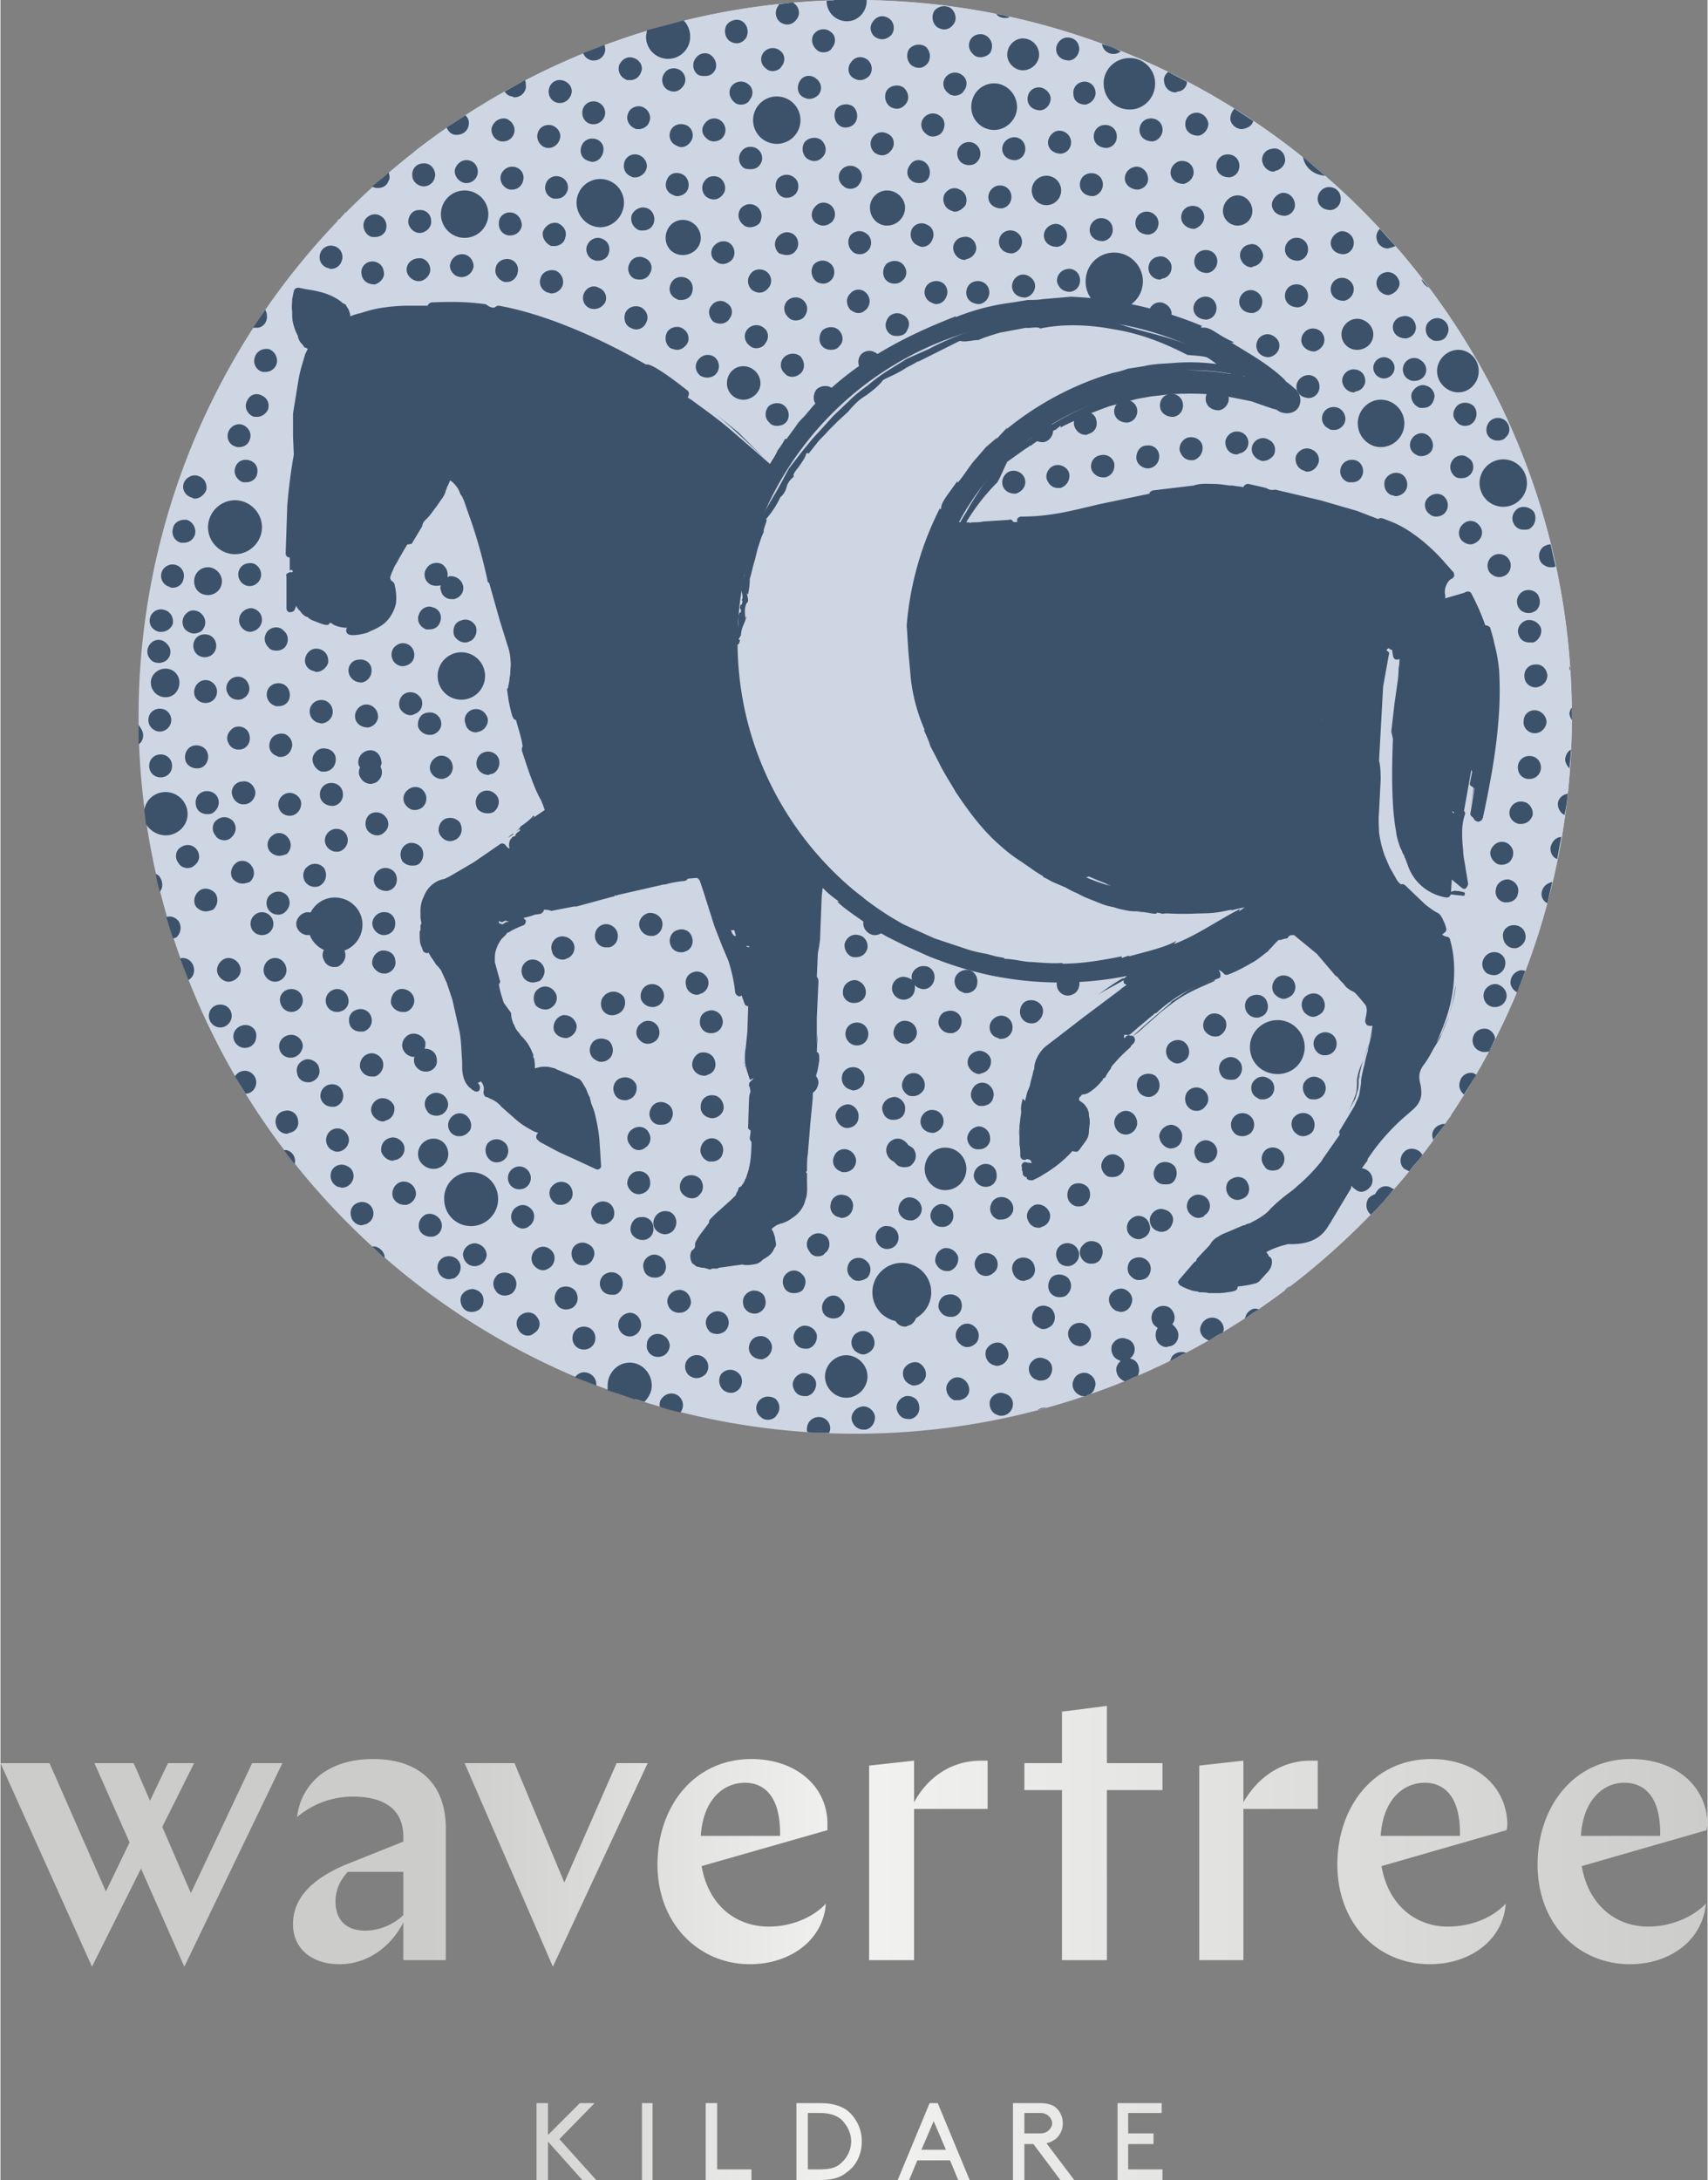 <svg xmlns="http://www.w3.org/2000/svg" width="250" height="319" viewBox="0 0 20.89 26.67" shape-rendering="geometricPrecision" image-rendering="optimizeQuality" fill-rule="evenodd" xmlns:v="https://vecta.io/nano"><rect x="0" y="0" width="20.89" height="26.67" fill="#808080" stroke="none"/><style><![CDATA[.F{fill-rule:nonzero}.G{fill:#3c526b}]]></style><defs><linearGradient id="A" gradientUnits="userSpaceOnUse" x1="0" y1="20.71" x2="20.89" y2="20.71"><stop offset="0" stop-color="#cccccb"/><stop offset=".251" stop-color="#cccccb"/><stop offset=".502" stop-color="#f2f2f1"/><stop offset="1" stop-color="#cccccb"/></linearGradient></defs><g fill="#cfd6e3" class="F"><path d="M1.69 8.77a8.77 8.77 0 0 0 8.77 8.77h0c4.84 0 8.77-3.93 8.77-8.77h0C19.23 3.93 15.3 0 10.46 0h0a8.77 8.77 0 0 0-8.77 8.77h0z"/><path d="M17.67 13.76c-1.09-1.69-2.36-3.27-3.8-4.72-2.58-2.57-5.57-4.59-8.9-6-.28-.12-.56-.23-.85-.34.04-.03.07-.06.1-.1l.8.32c3.35 1.42 6.35 3.45 8.94 6.03a28.38 28.38 0 0 1 3.79 4.7c-.03.04-.06.07-.08.11zM1.69 9.16c.01.01.01.02.01.03 0-.01 0-.02-.01-.03zm9.87 8.11h0c0-.03.01-.06.04-.08.04-.03.1-.01.13.03s.02.1-.02.13c-.05.03-.11.02-.14-.02-.01-.02-.01-.04-.01-.06zm-.18-.26h0c0-.03.01-.06.04-.08.04-.03.1-.02.13.02.03.05.02.11-.02.14-.05.03-.11.01-.14-.03-.01-.02-.01-.04-.01-.05zm-.18-.27h0c0-.03.01-.06.04-.08.04-.03.1-.02.13.03.03.04.02.1-.02.13-.05.03-.11.02-.14-.02-.01-.02-.01-.04-.01-.06zm-.19-.26h0c0-.03.01-.06.04-.08.04-.03.1-.02.13.03.03.04.02.1-.02.13s-.1.02-.13-.02c-.01-.02-.02-.04-.02-.06zm-.19-.26h0c0-.03.01-.05.04-.07.04-.03.1-.03.13.02.03.04.03.1-.02.13-.04.03-.1.02-.13-.02-.01-.02-.02-.04-.02-.06zm-.2-.25h0c0-.03.02-.06.04-.08.04-.03.1-.02.14.02.03.04.02.1-.02.13-.04.04-.1.03-.14-.01h0c-.01-.02-.02-.04-.02-.06zm-.19-.25h0c0-.03.01-.06.03-.08.04-.03.1-.02.14.02.03.04.02.1-.02.13-.04.04-.1.03-.13-.01-.02-.02-.02-.04-.02-.06zm-.21-.25h0c0-.03.02-.06.04-.08.04-.03.1-.02.14.02.03.04.02.1-.02.13-.04.04-.1.03-.13-.01-.02-.02-.03-.04-.03-.06zm-.2-.25h0c0-.02.01-.05.03-.07.04-.03.1-.03.14.01.03.04.03.1-.01.14-.04.03-.1.03-.14-.02-.01-.01-.02-.04-.02-.06zm-.21-.24h0c0-.03.01-.05.03-.07.04-.04.1-.03.14.01.03.04.03.1-.01.13-.04.04-.1.03-.14-.01-.01-.02-.02-.04-.02-.06zm-.21-.24h0c0-.03.01-.05.03-.07.04-.04.1-.03.13.01h0c.04.04.04.1 0 .13-.04.04-.1.03-.14-.01-.01-.01-.02-.04-.02-.06zm-.22-.24h0c0-.02.01-.05.03-.07.04-.03.1-.03.14.01.03.04.03.1-.01.14-.04.03-.1.03-.13-.01-.02-.02-.03-.04-.03-.07zm-.22-.23h0c0-.02.01-.05.03-.07.04-.03.1-.03.14.01.03.03.03.09-.01.13-.03.04-.1.04-.13 0-.02-.02-.03-.04-.03-.07zm-.22-.23h0c0-.02.01-.05.03-.07.03-.03.09-.03.13 0 .04.04.04.1 0 .14s-.1.04-.13 0c-.02-.02-.03-.04-.03-.07zm-.23-.22h0c0-.03.01-.05.03-.07.04-.04.1-.04.13 0 .04.04.04.1.01.13-.04.04-.1.04-.14.01-.02-.02-.03-.05-.03-.07zm-.23-.23h0c0-.02.01-.04.03-.06.03-.04.09-.04.13-.01.04.04.04.1.01.14-.04.04-.1.04-.14 0-.02-.02-.03-.04-.03-.07zm-.23-.21h0c0-.03.01-.05.02-.07.04-.04.1-.04.14-.01.04.04.04.1 0 .14-.03.04-.09.04-.13.01-.02-.02-.03-.05-.03-.07zm-.24-.22h0c0-.02.01-.05.02-.06.04-.04.1-.05.14-.01.04.03.04.09.01.13-.04.04-.1.05-.14.01h0c-.02-.02-.03-.04-.03-.07zm-.24-.21h0c0-.02.01-.05.02-.06.04-.04.1-.05.14-.01.04.03.04.09.01.13-.04.04-.1.05-.14.01-.02-.02-.03-.04-.03-.07zm-.24-.21h0c0-.02 0-.04.02-.06.03-.04.09-.05.14-.01.04.03.04.09.01.13-.04.04-.1.05-.14.01-.02-.02-.03-.04-.03-.07zm-.25-.2h0c0-.03.01-.05.02-.07.04-.04.1-.04.14-.01.04.04.05.1.01.14-.03.04-.09.04-.13.01-.03-.02-.04-.05-.04-.07zm-.25-.2h0c0-.03.01-.05.02-.06.04-.05.1-.05.14-.02h0c.04.03.05.09.01.14-.03.04-.09.04-.13.01-.03-.02-.04-.05-.04-.07zm-.25-.2h0c0-.02.01-.04.02-.06.03-.04.09-.05.13-.02.05.03.05.1.02.14s-.09.05-.13.01c-.03-.01-.04-.04-.04-.07zm-.26-.19h0c0-.02.01-.04.02-.06.04-.04.1-.05.14-.02s.05.09.02.13c-.03.05-.09.05-.14.02-.02-.02-.04-.04-.04-.07zm-.25-.19h0c0-.02 0-.04.01-.06.04-.04.1-.05.14-.02s.05.09.02.13c-.03.05-.09.06-.13.02h0c-.03-.01-.04-.04-.04-.07zm-.26-.19h0c0-.02 0-.04.01-.05.03-.05.09-.06.14-.03.04.03.05.09.02.14-.03.04-.09.05-.13.02-.03-.02-.04-.05-.04-.08zm-.27-.18h0c0-.02.01-.04.02-.05.03-.05.09-.06.13-.03.05.03.06.09.03.13-.03.05-.09.06-.14.03-.02-.02-.04-.05-.04-.08zm-.26-.18h0c0-.01 0-.03.01-.05.03-.04.09-.06.13-.03h.01c.04.03.05.09.02.14-.03.04-.09.05-.13.02-.03-.01-.04-.04-.04-.08zm-.27-.17h0c0-.02 0-.03.01-.05.03-.05.09-.06.13-.03.05.03.06.09.03.13-.02.05-.08.06-.13.03-.03-.02-.04-.05-.04-.08zm-.27-.17h0c0-.01 0-.03.01-.05.03-.04.09-.06.13-.03.05.03.06.09.03.13-.02.05-.08.06-.13.03-.03-.01-.04-.05-.04-.08zm-.28-.16h0c0-.02.01-.04.02-.05.02-.05.08-.06.13-.04.04.03.06.09.03.14-.03.04-.08.06-.13.03-.03-.02-.05-.05-.05-.08zm-.27-.16h0c0-.02 0-.04.01-.05.03-.05.08-.06.13-.04.05.03.06.09.04.13-.03.05-.09.07-.14.04-.03-.02-.04-.05-.04-.08zm-.28-.16h0c0-.01 0-.03.01-.05.03-.04.08-.06.13-.03.05.02.06.08.04.13-.03.04-.09.06-.13.04a.12.12 0 0 1-.05-.09zm-.28-.15h0c0-.02 0-.03.01-.05.02-.04.08-.06.13-.04.04.03.06.09.04.13-.03.05-.09.07-.13.04-.03-.01-.05-.05-.05-.08zm-.29-.15h0c0-.01.01-.03.01-.04.03-.05.09-.07.13-.04.05.02.07.08.05.13-.03.04-.09.06-.13.04s-.06-.05-.06-.09zm-.28-.14h0c0-.02 0-.03.01-.04.02-.05.08-.07.13-.05.04.03.06.08.04.13s-.08.07-.13.04c-.03-.01-.05-.05-.05-.08zm-.29-.14h0c0-.01 0-.03.01-.04.02-.05.08-.07.13-.05.05.03.07.08.04.13-.02.05-.08.07-.12.05h0c-.04-.02-.06-.05-.06-.09zm-.29-.13h0c0-.02 0-.03.01-.04.02-.05.08-.07.13-.05s.07.08.05.12c-.03.05-.08.07-.13.05-.04-.01-.06-.05-.06-.08zm-.29-.13h0c0-.02 0-.03.01-.04.02-.05.08-.07.12-.05.05.02.08.08.05.12-.02.05-.07.07-.12.05-.04-.01-.06-.05-.06-.08zm-.29-.13h0v-.04c.03-.05.08-.07.13-.05s.07.08.05.13-.08.07-.12.05-.06-.05-.06-.09zm-.3-.12h0c0-.01 0-.03.01-.04.02-.05.07-.07.12-.05h0c.05.02.08.08.06.12-.02.05-.08.08-.13.06-.04-.02-.06-.05-.06-.09z"/><path d="M3.28 7.07a8.47 8.47 0 0 1 1.79-5.22C6.56.69 8.43 0 10.46 0h0c4.84 0 8.77 3.93 8.77 8.77h0a8.69 8.69 0 0 1-.7 3.43c-1.55 2.04-4 3.36-6.76 3.36a8.49 8.49 0 0 1-8.49-8.49z"/></g><g class="G F"><path d="M12.35.21c-.05-.02-.11-.03-.17-.04.01.01.02.01.02.02.03.02.06.03.09.03.02 0 .04 0 .06-.01zm1.36.42c-.07-.04-.15-.07-.23-.09h0a.14.14 0 0 0 .14.12c.05 0 .07-.02.09-.03zm-2.25-.3c-.06-.05-.07-.14-.03-.2.05-.06.14-.07.2-.03.06.05.08.14.03.2-.03.04-.07.06-.11.06-.03 0-.06-.01-.09-.03zm.45.34c-.06-.05-.08-.13-.03-.2.05-.06.14-.07.2-.02s.07.13.03.2c-.03.03-.07.05-.12.05-.03 0-.06-.01-.08-.03zm1.01-.05c-.01-.08.05-.15.12-.16.08-.01.15.04.16.12.01.07-.04.15-.12.16-.09 0-.15-.05-.16-.12zm-.55.07c-.02-.08.04-.15.11-.16.08-.01.15.05.16.12.01.08-.04.15-.12.16-.09 0-.15-.05-.15-.12z"/><path d="M14.52 1l-.23-.12c-.04.03-.06.08-.05.12.01.08.07.13.14.13.01 0 .01 0 .02-.01.07 0 .12-.06.12-.12zm-4.04-1h-.02-.26c.01.04.02.08.06.11.02.02.05.03.08.03.05 0 .09-.02.12-.06.01-.02.02-.05.02-.08zm.22.45c-.06-.05-.07-.13-.02-.19.05-.07.13-.08.2-.03.06.05.07.14.02.2-.03.03-.07.05-.11.05-.03 0-.06-.01-.09-.03zm.45.35c-.06-.05-.07-.14-.03-.2.05-.06.14-.07.2-.03.06.05.07.14.03.2-.03.04-.07.06-.11.06-.03 0-.06-.01-.09-.03zm.45.34c-.07-.05-.08-.14-.03-.2s.14-.07.2-.02c.06.04.07.13.02.19-.02.04-.07.06-.11.06-.03 0-.06-.01-.08-.03zm2.08-.06c-.01-.07.04-.15.12-.16.07-.01.15.04.16.12.01.07-.04.15-.11.16h-.03c-.06 0-.12-.05-.14-.12zm-.55.07c-.01-.07.04-.14.12-.15.07-.01.14.04.15.12.01.07-.04.14-.12.16-.09 0-.15-.05-.15-.13zm-.56.08c-.01-.08.04-.15.12-.16.07-.01.15.05.16.12.01.08-.05.15-.12.16-.09 0-.15-.05-.16-.12zm-.56.08c-.01-.08.04-.15.12-.16s.15.04.16.12-.05.15-.12.16c-.09 0-.15-.05-.16-.12zm3.32.17l-.23-.15a.19.19 0 0 0-.05.13c.01.07.08.12.14.12.08-.01.13-.05.14-.1zM9.7.03l-.16.02c-.01 0-.02.01-.02.02-.05.06-.04.15.02.2.03.02.06.03.09.03.04 0 .08-.02.11-.06.05-.06.04-.15-.03-.2zm.29.58c-.06-.05-.08-.14-.03-.2s.14-.07.2-.02c.06.04.07.13.02.19-.02.04-.06.06-.11.06-.03 0-.06-.01-.08-.03zm.44.34c-.06-.04-.07-.13-.02-.19.05-.07.13-.08.2-.03.06.05.07.14.02.2-.03.03-.07.05-.11.05-.03 0-.06-.01-.09-.03zm.45.35c-.06-.05-.07-.14-.03-.2.05-.06.14-.07.2-.03.06.05.08.14.03.2-.03.04-.07.06-.11.06-.03 0-.06-.01-.09-.03zm3.62.24c-.01-.08.04-.15.12-.16.07-.01.14.04.16.12.01.07-.05.15-.12.16-.09 0-.15-.05-.16-.12zm-3.17.1h0c-.07-.05-.08-.14-.03-.2s.14-.07.2-.02c.06.04.07.13.02.2-.02.03-.07.05-.11.05-.03 0-.06-.01-.08-.03zm2.61-.03c-.01-.08.04-.15.12-.16s.15.04.16.12-.05.15-.12.16c-.09 0-.15-.05-.16-.12zm-.56.08c-.01-.08.04-.15.12-.16s.15.04.16.12-.04.15-.12.16c-.09 0-.15-.05-.16-.12zm-.56.07c-.01-.07.05-.15.12-.16.08-.01.15.05.16.12.01.08-.04.15-.12.16-.09 0-.15-.05-.16-.12zm-.56.08c-.01-.08.05-.15.13-.16.07-.01.14.04.15.12s-.04.15-.12.16c-.09 0-.15-.05-.16-.12zm-.5.15c-.06-.05-.07-.14-.02-.2s.14-.07.2-.02.07.14.02.2c-.03.04-.07.05-.11.05-.03 0-.06-.01-.09-.03z"/><path d="M8.92.5C8.86.45 8.85.36 8.89.3c.05-.06.14-.08.2-.03s.07.14.03.2c-.03.04-.07.06-.11.06-.03 0-.06-.01-.09-.03zm.45.34C9.3.79 9.29.7 9.34.64s.14-.07.2-.02c.06.04.07.13.02.19-.02.04-.07.06-.11.06-.03 0-.06-.01-.08-.03zm.44.34c-.06-.04-.07-.13-.02-.2.04-.06.13-.07.19-.02.07.05.08.14.03.2-.03.03-.07.05-.11.05-.03 0-.06-.01-.09-.03zm.45.35c-.06-.05-.07-.14-.03-.2.05-.06.14-.07.2-.03.06.05.07.14.03.2-.03.04-.07.06-.12.06-.03 0-.06-.01-.08-.03zm.44.34c-.06-.05-.07-.14-.02-.2s.13-.07.2-.02c.06.04.07.13.02.19-.03.04-.07.06-.11.06-.03 0-.06-.01-.09-.03zm4.74.1c-.01-.07.04-.14.12-.15.08-.02.15.04.16.12.01.07-.05.14-.12.15-.01.01-.02.01-.02.01-.07 0-.13-.06-.14-.13zm-.56.08c-.01-.08.04-.15.12-.16s.15.04.16.12-.04.15-.12.16c-.09 0-.15-.05-.16-.12zm-3.73.16c-.06-.04-.07-.13-.02-.19.04-.07.13-.08.19-.03s.07.14.03.2c-.03.04-.07.05-.11.05-.03 0-.07-.01-.09-.03zm3.17-.08c-.01-.08.05-.15.12-.16.08-.01.15.04.16.12.01.07-.04.14-.12.16-.09 0-.15-.05-.16-.12zm-.56.07c-.01-.08.05-.15.13-.16.07-.01.14.05.15.12.02.08-.04.15-.12.16-.08 0-.15-.05-.16-.12zm-.55.08c-.01-.08.04-.15.12-.16s.15.04.16.12-.05.15-.12.16c-.09 0-.15-.05-.16-.12zm-.56.07c-.01-.07.04-.15.12-.16s.15.05.16.12c.01.08-.04.15-.12.16-.09 0-.15-.05-.16-.12zm-.56.08c-.01-.08.05-.15.12-.16.08-.01.15.04.16.12s-.04.15-.12.16c-.09 0-.15-.05-.16-.12zm-.47.14c-.07-.03-.1-.12-.07-.19.04-.07.12-.1.19-.06.07.03.1.11.07.19-.03.04-.08.08-.13.08-.02 0-.04-.01-.06-.02z"/><path d="M7.39.55l-.26.1c.02.05.06.08.11.09h.02A.14.14 0 0 0 7.4.62c0-.03 0-.05-.01-.07zm1.14.36c-.06-.05-.07-.14-.02-.2.04-.06.13-.08.19-.03s.08.14.03.2c-.03.04-.07.05-.11.05-.03 0-.06 0-.09-.02zm-.86.07h0c-.08-.03-.12-.1-.1-.18.03-.07.1-.12.18-.09.07.02.12.1.09.17-.02.06-.07.1-.13.1h-.04zm.48.11c-.06-.05-.07-.14-.02-.2.04-.06.13-.07.19-.03.07.05.08.14.03.2-.03.04-.07.06-.11.06-.03 0-.06-.01-.09-.03zm.83.16c-.06-.05-.08-.14-.03-.2s.14-.07.2-.02c.06.04.07.13.02.19-.02.04-.06.06-.11.06-.03 0-.06-.01-.08-.03zm.44.34c-.06-.04-.07-.13-.02-.2.05-.06.13-.07.2-.02.06.05.07.14.02.2-.03.03-.07.05-.11.05-.03 0-.06-.01-.09-.03zm.45.35c-.06-.05-.07-.14-.03-.2.05-.06.14-.07.2-.03.06.05.08.14.03.2-.03.04-.07.06-.11.06-.03 0-.06-.01-.09-.03zm.45.34c-.07-.05-.08-.14-.03-.2s.14-.07.2-.02c.06.04.07.13.02.19-.02.04-.07.06-.11.06-.03 0-.06-.01-.08-.03zm5.8.17c-.01-.08.05-.15.12-.16.08-.01.15.04.16.12s-.04.15-.12.16c-.09 0-.15-.05-.16-.12zm-.56.07c-.01-.07.05-.14.12-.16.08-.01.15.05.16.13.01.07-.04.14-.12.15-.09 0-.15-.05-.16-.12zm-4.8.1c-.06-.05-.07-.13-.02-.19.04-.07.13-.08.19-.03.07.05.08.14.03.2-.03.03-.07.05-.11.05-.03 0-.06-.01-.09-.03zm4.25-.02c-.01-.08.04-.15.12-.16.07-.01.14.04.16.12.01.08-.05.15-.13.16-.08 0-.14-.05-.15-.12zm-.56.08c-.01-.08.04-.15.12-.16s.15.04.16.12c.01.07-.05.14-.12.16-.09 0-.15-.06-.16-.12zm-.56.07c-.01-.08.04-.15.12-.16s.15.05.16.12c.01.08-.04.15-.12.16-.09 0-.15-.05-.16-.12zm-.56.08c-.01-.08.05-.15.12-.16.08-.01.15.04.16.12s-.04.15-.12.16c-.09 0-.15-.05-.16-.12zM11.22 3c-.07-.03-.1-.12-.07-.19s.12-.1.19-.06c.07.03.1.11.06.19a.13.13 0 0 1-.12.08c-.02 0-.04-.01-.06-.02zm1.55-.1c-.01-.08.05-.15.13-.16.07-.01.14.05.15.12.01.08-.04.15-.12.16-.09 0-.15-.05-.16-.12zm-.55.08c-.01-.08.04-.15.12-.16.07-.01.15.04.16.12s-.05.15-.12.16c-.09 0-.15-.05-.16-.12zm-.56.07c-.01-.07.04-.14.12-.15.08-.02.15.04.16.12.01.07-.05.14-.12.15-.01.01-.02.01-.02.01-.07 0-.13-.06-.14-.13z"/><path d="M17.07 3.01l-.19-.21c-.03.03-.05.07-.04.12a.14.14 0 0 0 .14.12c.04-.01.07-.02.09-.03zM6.42.98l-.25.14c.02.03.05.06.1.06 0 .01.01.01.02.01a.14.14 0 0 0 .14-.12c0-.03 0-.06-.01-.09zm.41.28c-.08-.01-.13-.08-.12-.16s.08-.13.15-.12c.08.01.14.08.13.15s-.07.13-.14.13zm.42.26h0c-.07 0-.13-.06-.13-.14s.06-.14.14-.14c.07 0 .14.06.14.14s-.07.14-.14.14h-.01zm.51.05c-.07-.03-.11-.11-.08-.18.02-.07.11-.11.18-.08h0c.07.03.11.11.08.18-.02.06-.08.09-.13.09-.02 0-.04 0-.05-.01zm.89.13c-.07-.05-.08-.13-.03-.19.05-.07.14-.08.2-.03s.07.14.02.2c-.02.03-.07.05-.11.05-.03 0-.06-.01-.08-.03zm-.38.08c-.07-.03-.1-.11-.07-.18s.11-.1.19-.07c.07.03.1.11.07.18-.03.06-.08.09-.13.09-.02 0-.04-.01-.06-.02zm.82.27c-.06-.05-.07-.14-.02-.2.04-.06.13-.07.19-.03.07.05.08.14.03.2-.03.04-.07.05-.11.05-.03 0-.06 0-.09-.02zm.45.34c-.06-.05-.07-.14-.03-.2.05-.06.14-.07.2-.02.06.04.07.13.03.19-.03.04-.07.06-.12.06-.03 0-.06-.01-.08-.03zm.44.34c-.06-.04-.07-.13-.02-.19.05-.07.13-.08.2-.03.06.05.07.14.02.2-.03.03-.07.05-.11.05-.03 0-.06-.01-.09-.03zm.45.35c-.06-.05-.07-.14-.03-.2.05-.06.14-.07.2-.02.06.04.07.13.03.19-.03.04-.07.06-.11.06s-.07-.01-.09-.03zm5.85-.09c-.01-.07.05-.14.12-.16.08-.01.15.05.16.12.01.08-.04.15-.12.16-.09 0-.15-.05-.16-.12zm-.56.08c-.01-.08.05-.15.12-.16.08-.01.15.04.16.12s-.04.15-.12.16c-.09 0-.15-.05-.16-.12zm-.55.07c-.01-.07.04-.14.12-.15.07-.02.14.04.16.12.01.07-.05.14-.12.15-.01.01-.02.01-.02.01-.07 0-.13-.06-.14-.13zm-.56.08c-.01-.08.04-.15.12-.16s.15.04.16.12-.05.15-.12.16c-.09 0-.15-.05-.16-.12zm-.56.08c-.01-.08.04-.15.12-.16h0c.07-.02.15.04.16.11.01.08-.04.15-.12.16 0 0-.01.01-.02.01a.14.14 0 0 1-.14-.12zm-3.21.13c-.05-.05-.05-.14 0-.2.06-.05.15-.05.2 0 .06.06.06.15 0 .2-.03.03-.06.04-.1.04-.03 0-.07-.01-.1-.04zm2.65-.06c-.01-.08.05-.15.12-.16.08-.01.15.05.16.12.01.08-.04.15-.12.16-.09 0-.15-.05-.16-.12zm-.56.08c-.01-.08.05-.15.13-.16.07-.01.14.04.15.12s-.04.15-.12.16c-.09 0-.14-.05-.16-.12zm-.55.07c-.01-.07.04-.15.12-.16.07-.01.15.05.16.12.01.08-.05.15-.12.16-.09 0-.15-.05-.16-.12zm-.99.18c-.07-.03-.1-.11-.07-.18s.12-.1.19-.07.1.12.06.19a.13.13 0 0 1-.12.08c-.02 0-.04-.01-.06-.02zm.43-.1c-.01-.08.04-.15.12-.16s.15.04.16.12-.05.15-.12.16c-.09 0-.15-.05-.16-.12z"/><path d="M1.9 10.69a1.74 1.74 0 0 0 .05.22c.04-.05.04-.12 0-.18-.01-.02-.03-.03-.05-.04zm.97 2.48l.13.21c.07 0 .13-.06.13-.14 0-.07-.06-.14-.14-.14-.05 0-.1.03-.12.07zm.6.9c.04.06.09.12.13.17.02-.07-.02-.15-.1-.17h-.03zm6.41 3.45c.08.01.17.01.26.01.01-.02.02-.05.01-.09a.14.14 0 0 0-.17-.1c-.08.02-.12.09-.11.17zm2.81-.27l.11-.03c-.04 0-.08.01-.11.03zm4.79-13.73l-.09-.11h0c.01.05.05.09.09.11zM5.69 1.41l-.23.15c.02.05.06.09.12.09.08 0 .14-.05.15-.12.01-.05-.01-.09-.04-.12zm.44.32c-.08-.01-.13-.09-.12-.16.02-.08.09-.13.17-.12.07.02.12.09.11.16a.14.14 0 0 1-.14.12zm.56.08c-.07-.01-.13-.08-.12-.16s.08-.13.16-.12c.07.01.13.08.12.15s-.07.13-.14.13zm.51.16c-.08-.02-.12-.1-.09-.18.02-.07.1-.11.17-.09.08.02.12.1.09.18-.02.06-.07.1-.13.1-.02 0-.03-.01-.04-.01zm.52.19h0c-.08-.03-.11-.11-.08-.19.03-.07.11-.1.18-.07s.11.11.08.18c-.02.05-.08.09-.13.09-.02 0-.04 0-.05-.01zm.5.22h0c-.07-.03-.1-.11-.06-.19.03-.07.11-.09.18-.06s.1.12.07.19c-.02.05-.08.08-.13.08-.02 0-.04-.01-.06-.02zm.42.03c-.06-.05-.07-.14-.02-.2.04-.06.13-.07.19-.03.06.05.08.14.03.2-.03.04-.07.06-.11.06-.03 0-.06-.01-.09-.03zm.45.34c-.06-.05-.08-.13-.03-.2.05-.06.14-.07.2-.02s.07.13.03.2c-.03.03-.07.05-.12.05-.03 0-.06-.01-.08-.03zm.44.35c-.06-.05-.07-.14-.02-.2s.13-.08.2-.03c.06.05.07.14.02.2-.03.04-.07.05-.11.05-.03 0-.06-.01-.09-.02zm.45.34h0c-.06-.05-.07-.14-.03-.2.05-.06.14-.07.2-.02.06.04.07.13.03.19-.03.04-.07.06-.11.06-.03 0-.07-.01-.09-.03zm6.86.04c-.01-.07.04-.14.12-.15.07-.01.14.04.16.12.01.07-.05.14-.13.16-.08 0-.14-.06-.15-.13zm-.56.08c-.01-.08.04-.15.12-.16s.15.05.16.12c.01.08-.05.15-.12.16-.09 0-.15-.05-.16-.12zm-.56.08c-.01-.08.04-.15.12-.16s.15.04.16.12-.04.15-.12.16c-.09 0-.15-.05-.16-.12zm-5.32.15c-.05-.06-.06-.14 0-.2a.13.13 0 0 1 .19-.01c.06.06.06.14.01.2-.03.03-.06.05-.1.05s-.07-.02-.1-.04zm4.76-.08c-.01-.08.05-.15.12-.16.08-.01.15.05.16.12.01.08-.04.15-.12.16-.09 0-.15-.05-.16-.12zm-.56.08c-.01-.08.05-.15.13-.16.07-.01.14.04.15.12s-.04.15-.12.16c-.09 0-.15-.05-.16-.12zm-.55.07c-.01-.07.04-.15.12-.16.07-.01.15.05.16.12.01.08-.05.15-.12.16-.09 0-.15-.05-.16-.12zm-.56.08c-.01-.08.04-.15.12-.16s.15.04.16.12-.05.15-.12.16c-.09 0-.15-.05-.16-.12zm-2.58.16c-.07-.03-.1-.12-.06-.19.03-.07.12-.1.19-.06.07.03.1.11.06.18-.02.06-.07.08-.13.08-.02 0-.04 0-.06-.01zm2.02-.09c-.01-.07.04-.14.12-.15s.15.04.16.12c.01.07-.04.14-.12.15-.01.01-.01.01-.02.01-.07 0-.13-.05-.14-.13zm-.56.08c-.01-.08.05-.15.12-.16.08-.01.15.04.16.12s-.04.15-.12.16c-.09 0-.15-.05-.16-.12zm-.46.11c-.01-.07.05-.14.13-.14s.14.06.15.14c0 .07-.06.14-.14.14h0c-.08 0-.14-.06-.14-.14zm-.48.14c-.07-.03-.11-.11-.08-.18s.12-.11.19-.08.1.12.07.19c-.02.05-.07.09-.13.09-.01 0-.03-.01-.05-.02zM2.83 9.7c0-.08.06-.14.14-.14.08-.01.14.06.15.13 0 .08-.06.15-.14.15h-.01c-.07 0-.13-.06-.14-.14zm-.43.18c-.03-.08 0-.16.07-.19s.16 0 .19.07 0 .15-.07.19c-.02.01-.04.01-.06.01-.06 0-.11-.03-.13-.08zm-.51.22c-.04-.07 0-.15.07-.18s.15 0 .18.07 0 .15-.07.19c-.02 0-.04.01-.06.01-.05 0-.1-.03-.12-.09zm.74.12c-.05-.06-.04-.15.02-.19.06-.05.15-.04.2.02.05.07.03.15-.03.2-.02.02-.05.03-.08.03-.04 0-.09-.02-.11-.06zm-.45.34c-.05-.06-.04-.15.02-.19.07-.05.15-.04.2.02.05.07.04.15-.03.2-.02.02-.05.03-.08.03-.04 0-.09-.02-.11-.06zm.37 1.87c0-.08.06-.14.14-.14s.14.06.14.14c0 .07-.06.14-.14.14s-.14-.07-.14-.14zm.44.39c-.08 0-.14-.07-.14-.14 0-.08.07-.14.15-.14.07 0 .14.06.13.14 0 .08-.06.14-.14.14h0zm.38.93a.13.13 0 0 1 .11-.16.13.13 0 0 1 .16.11c.02.08-.03.15-.11.16-.01.01-.02.01-.03.01-.06 0-.12-.05-.13-.12zm7.77 3.19c-.08-.03-.11-.11-.09-.18.03-.07.11-.11.18-.09.07.03.11.11.09.18a.15.15 0 0 1-.14.1c-.01 0-.03 0-.04-.01zm.53.19c-.07-.03-.11-.11-.09-.18.03-.08.11-.12.18-.09s.11.11.09.18c-.02.06-.08.09-.13.09h-.05zm.53.18c-.07-.02-.11-.1-.09-.18.03-.07.11-.11.18-.08.08.02.12.1.09.18-.02.05-.07.09-.13.09-.02 0-.03 0-.05-.01zm-1.23-.06c-.02-.07.03-.15.11-.17.07-.01.15.03.16.11.02.07-.02.15-.1.17h-.03c-.07 0-.12-.04-.14-.11zm-.55.13c-.02-.07.03-.15.11-.17.07-.02.15.03.17.11.01.07-.03.15-.11.17h-.03c-.06 0-.12-.04-.14-.11z"/><path d="M1.69 8.87v.23h.01c.06-.05.06-.14.01-.2 0-.01-.01-.02-.02-.03zm.34 2.35l.08.26c.02 0 .03-.01.04-.01.06-.05.07-.14.03-.2-.04-.05-.1-.07-.15-.05zm.17.51l.1.26c.04-.02.07-.07.07-.12 0-.08-.06-.15-.14-.15-.01 0-.02 0-.03.01zm2.35 3.52l.15.14v-.03c-.02-.07-.09-.12-.15-.11zm2.48 1.6l.26.1c.01-.08-.05-.15-.13-.16-.05-.01-.1.02-.13.06zm.56.21l.17.06c.05-.02.08-.06.09-.12.01-.07-.05-.14-.13-.15-.07-.01-.14.05-.15.12 0 .04 0 .07.02.09zm.48.15c.08.03.17.05.25.07.05-.06.04-.15-.02-.2s-.15-.04-.2.02c-.03.03-.04.07-.03.11zm5.21-.13c.02-.01.03-.02.05-.02.03-.02.05-.04.06-.08.03-.07-.01-.15-.09-.18-.07-.02-.15.02-.17.09-.03.07.01.15.08.18.02.01.03.01.05.01zM4.75 2.11c-.06.06-.13.11-.2.17.01.01.01.01.02.01h0c.01.01.03.01.05.01.06 0 .11-.03.13-.09.02-.03.01-.07 0-.1zm.94.13c-.08-.01-.14-.09-.13-.16.02-.08.09-.13.16-.12.08.01.13.08.12.16a.14.14 0 0 1-.14.12zm-.65-.09c-.01-.08.05-.15.13-.15.08-.01.14.05.15.13 0 .08-.05.14-.13.15h-.01c-.07 0-.14-.06-.14-.13zm1.2.17c-.07-.01-.13-.08-.12-.16.01-.07.08-.13.16-.12s.13.08.12.15c-.01.08-.07.13-.14.13zm.53.11c-.08-.02-.12-.1-.1-.17.02-.08.1-.12.17-.1.08.02.12.1.1.17-.02.06-.07.1-.13.1h-.04zm.52.17c-.07-.03-.11-.11-.08-.19.03-.07.11-.11.18-.08s.11.11.08.18c-.02.06-.07.09-.13.09h-.05zm.51.21c-.07-.04-.1-.12-.07-.19.04-.07.12-.1.19-.07s.1.12.07.19c-.02.05-.07.08-.13.08-.02 0-.04 0-.06-.01zm.5.24c-.07-.03-.09-.12-.06-.19.04-.07.12-.09.19-.06.07.04.1.13.06.19a.13.13 0 0 1-.12.08c-.03 0-.05-.01-.07-.02zm.46.15c-.07-.04-.08-.13-.03-.19s.14-.08.2-.03.07.14.02.2c-.03.03-.07.05-.11.05-.03 0-.06-.01-.08-.03zm.44.35c-.06-.05-.07-.14-.02-.2.04-.06.13-.07.19-.03.07.05.08.14.03.2-.03.04-.07.06-.11.06-.03 0-.06-.01-.09-.03zm.45.34c-.06-.05-.08-.13-.03-.2.05-.06.14-.07.2-.02s.07.13.02.2c-.02.03-.06.05-.11.05-.03 0-.06-.01-.08-.03zm7.39.13c-.01-.07.04-.14.12-.15.08-.02.15.04.16.12.01.07-.04.14-.12.15-.09 0-.15-.05-.16-.12zm.47.13c-.06-.03-.09-.12-.05-.19.04-.06.12-.09.19-.05s.09.13.05.19c-.02.05-.07.07-.12.07-.02 0-.05 0-.07-.02zm-1.03-.05c-.01-.08.05-.15.12-.16.08-.01.15.04.16.12s-.04.15-.12.16c-.09 0-.15-.05-.16-.12zm-6.42.14c-.05-.05-.05-.14 0-.2.06-.05.15-.05.2 0 .06.06.06.15 0 .2-.02.03-.06.04-.1.04-.03 0-.07-.01-.1-.04zm5.86-.06c-.01-.08.05-.15.12-.16.08-.01.15.04.16.12.01.07-.04.14-.12.16-.09 0-.15-.06-.16-.12zm-.55.07c-.01-.08.04-.15.12-.16.07-.01.15.05.16.12.01.08-.05.15-.13.16-.08 0-.14-.05-.15-.12zm-.56.08c-.01-.08.04-.15.12-.16s.15.04.16.12-.05.15-.12.16c-.09 0-.15-.05-.16-.12zm-.56.07c-.01-.07.04-.15.12-.16.07-.01.15.04.16.12.01.07-.04.15-.12.16-.09 0-.15-.05-.16-.12zm-3.67.16c-.07-.03-.1-.12-.07-.19s.12-.1.19-.06c.07.03.1.12.06.18-.02.06-.07.09-.12.09-.02 0-.04-.01-.06-.02zm3.11-.08c-.01-.08.05-.15.12-.16.08-.01.15.04.16.12s-.04.15-.12.16c-.09 0-.15-.05-.16-.12zm3.54.16c-.06-.03-.09-.12-.05-.19s.13-.09.19-.05c.07.04.1.12.06.19-.03.05-.08.07-.13.07-.02 0-.04 0-.07-.02zm-4.1-.09c-.01-.07.05-.15.12-.16.08-.01.15.05.16.13.01.07-.04.14-.12.15 0 .01-.01.01-.02.01-.06 0-.13-.06-.14-.13zm-2.05.25h0c-.06-.03-.1-.11-.06-.18.03-.07.11-.1.18-.07s.11.12.07.19c-.02.05-.07.08-.13.08-.02 0-.04-.01-.06-.02zm1.59-.09c-.01-.07.04-.15.12-.16s.15.04.16.12c.01.07-.04.15-.12.16-.09 0-.15-.05-.16-.12zm-.56.05c0-.08.06-.14.14-.14.08-.01.14.05.14.13.01.08-.06.14-.13.15h-.01c-.07 0-.13-.06-.14-.14zm-.56.02c0-.08.06-.15.13-.15.08 0 .15.06.15.14s-.06.14-.14.14h0c-.08 0-.14-.06-.14-.13zm5.82.21c-.08-.03-.12-.11-.1-.18.03-.07.11-.12.18-.09.07.02.12.1.09.17-.02.07-.07.1-.13.1h-.04zm.45.17c-.06-.06-.05-.14.01-.2.06-.05.15-.04.2.01.05.06.04.15-.01.2-.03.03-.06.04-.1.04s-.08-.02-.1-.05zm.4.19c-.05-.05-.05-.14.01-.2a.14.14 0 0 1 .19 0c.06.06.06.15 0 .2-.02.03-.06.04-.1.04-.03 0-.07-.01-.1-.04zM1.81 8.81c0-.08.06-.14.14-.14s.14.06.14.14c0 .07-.06.14-.14.14h0c-.07 0-.14-.06-.14-.14zm.98.28c-.04-.07 0-.15.07-.19.07-.03.15 0 .18.07.03.08 0 .16-.07.19-.02.01-.04.01-.06.01a.13.13 0 0 1-.12-.08zm.59.16h.01c-.08-.02-.12-.1-.09-.18.02-.07.1-.11.18-.09.07.03.11.11.08.18-.02.06-.07.1-.13.1-.02 0-.03 0-.05-.01zm-1.11.07c-.03-.07 0-.16.07-.19s.16 0 .19.07 0 .16-.07.19c-.02.01-.04.01-.06.01-.05 0-.11-.03-.13-.08zm1.66.12c-.07-.02-.12-.1-.11-.17.02-.08.09-.13.17-.11a.13.13 0 0 1 .11.16.14.14 0 0 1-.14.12h-.03zm-2.11-.07c0-.08.06-.14.14-.14s.14.06.14.14-.06.14-.14.14h0c-.08 0-.14-.06-.14-.14zm2.59.15c-.03-.04-.03-.09-.01-.13-.01-.02-.02-.03-.02-.05-.01-.08.05-.15.13-.16s.14.05.15.13c.01.02 0 .05-.01.07.04.07.01.15-.05.19-.02.01-.05.02-.07.02-.05 0-.1-.03-.12-.07zm-.5.22c-.01-.08.04-.15.12-.16s.15.04.16.12-.04.15-.12.16c-.09 0-.15-.05-.16-.12zm-.51.1c0-.07.06-.14.14-.14.07 0 .14.06.14.13 0 .08-.06.15-.14.15h0c-.08 0-.14-.06-.14-.14zm-.1.58c-.05-.06-.04-.15.03-.2.06-.05.15-.03.19.03.05.06.04.15-.02.2-.03.01-.06.02-.09.02-.04 0-.08-.02-.11-.05zm-.45.34c-.05-.06-.03-.15.03-.2s.15-.03.19.03c.05.06.04.15-.02.2-.03.01-.06.02-.09.02-.04 0-.08-.02-.11-.05zm-.45.34c-.05-.06-.03-.15.03-.2s.15-.03.2.03c.04.06.03.15-.03.2-.03.01-.06.02-.09.02-.04 0-.08-.02-.11-.05zm.25.77c0-.08.07-.15.14-.15.08 0 .15.07.15.15 0 .07-.07.14-.15.14-.07 0-.14-.07-.14-.14zm.57 0c0-.08.06-.15.14-.15s.14.07.14.15c0 .07-.06.14-.14.14s-.14-.07-.14-.14zm.34.51c-.08 0-.14-.07-.14-.15 0-.07.06-.13.14-.13s.14.06.14.14c0 .07-.06.14-.14.14h0zm-.01.56c-.08 0-.14-.06-.14-.14s.07-.14.15-.14c.07 0 .14.06.14.14-.01.08-.07.14-.15.14h0zm.08.19c-.02-.08.03-.15.11-.17.07-.01.15.04.16.11.02.08-.03.15-.11.17h-.03c-.06 0-.12-.04-.13-.11zm.29.31a.14.14 0 0 1 .1-.17c.08-.02.15.02.17.1.02.07-.02.15-.1.17h-.03c-.07 0-.12-.04-.14-.1zm.16.64c-.07-.02-.11-.1-.09-.17.02-.08.1-.12.17-.1s.12.1.1.17-.08.11-.14.11c-.01 0-.02 0-.04-.01zm.05.44c-.07-.03-.11-.11-.08-.19.03-.07.11-.1.18-.07.08.03.11.11.08.18-.02.05-.07.09-.13.09-.02 0-.03-.01-.05-.01zm.16.36c-.02-.08.02-.15.1-.17.07-.02.15.02.17.1a.14.14 0 0 1-.1.17c-.01 0-.03.01-.04.01-.06 0-.12-.05-.13-.11zm2.52 1.08c-.05-.06-.03-.15.03-.2.07-.04.16-.02.2.04.04.07.03.15-.04.2-.02.01-.05.02-.08.02-.04 0-.09-.02-.11-.06zm4.67.04c-.01-.08.04-.15.11-.16.08-.02.16.03.17.1.02.08-.03.16-.11.17h-.03c-.06 0-.12-.04-.14-.11zm-.55.11c-.04 0-.08 0-.12-.02-.06-.03-.09-.12-.06-.19.04-.07.12-.09.19-.06.05.03.08.07.08.11.1-.02.17.03.19.11.01.07-.04.15-.11.16-.01.01-.02.01-.03.01-.07 0-.12-.05-.14-.12zm-4.59.16c-.04-.06-.03-.15.04-.19.06-.04.15-.03.19.04.05.06.03.15-.04.19-.02.02-.05.03-.07.03a.13.13 0 0 1-.12-.07zm5.4.17c-.06-.05-.07-.14-.01-.2a.13.13 0 0 1 .19-.01c.06.05.07.14.02.2-.03.03-.07.05-.11.05-.03 0-.06-.01-.09-.04zM7 16.37c0-.08.06-.14.14-.14s.14.06.14.14-.06.14-.14.14-.14-.06-.14-.14zm3.46.16c-.06-.06-.06-.14-.01-.2.06-.06.15-.06.2-.01.06.06.06.15.01.2-.03.03-.07.05-.1.05-.04 0-.07-.02-.1-.04zm1.69.17c-.08-.03-.11-.11-.09-.18.03-.07.11-.11.18-.09.07.03.11.11.09.18a.15.15 0 0 1-.14.1c-.01 0-.03-.01-.04-.01zm.53.18c-.07-.02-.11-.1-.09-.17.03-.08.11-.12.18-.09.08.02.12.1.09.18-.02.06-.07.09-.13.09-.02 0-.03 0-.05-.01zm-2.43-.04c-.02-.07.03-.15.1-.16.08-.02.16.03.17.1a.14.14 0 0 1-.1.17h-.03c-.07 0-.13-.04-.14-.11zm-.55.13c-.02-.07.03-.15.11-.17.07-.01.15.03.17.11.01.07-.03.15-.11.17h-.03c-.07 0-.12-.04-.14-.11zm-.39.37c-.07-.05-.08-.14-.03-.2s.13-.07.2-.03c.06.05.07.14.02.2-.02.04-.07.06-.11.06-.03 0-.06-.01-.08-.03z"/><path d="M13.76 16.9c.05-.02.1-.05.16-.07.01-.03.02-.06.01-.1-.01-.06-.05-.1-.11-.11.02-.01.04-.04.05-.06.03-.08-.01-.16-.09-.18-.07-.03-.15.01-.18.08-.02.08.02.16.09.18.01.01.01.01.02.01-.04.03-.07.09-.05.14.01.05.05.09.1.11zm5.17-5.85l.06-.26c-.09.02-.14.09-.13.17.01.04.03.07.07.09zm.12-.54l.05-.27c-.06 0-.11.05-.13.12-.01.06.02.13.08.15zm.09-.54c.02-.08.03-.17.04-.26-.06.01-.11.05-.12.11s.03.13.08.15zm.06-.57l.02-.23c-.04.02-.06.06-.07.1-.01.05.02.1.05.13zm.03-.59v-.04h0v-.11c-.02.01-.02.04-.03.06 0 .03.01.06.03.09zm-.02-.6c0-.02 0-.04-.01-.06v.03c0 .01.01.02.01.03zm-.18-1.28l-.06-.27c-.03 0-.06.01-.09.03-.06.05-.07.14-.02.2.03.03.07.05.11.05.02 0 .04 0 .06-.01zM4.17 2.66l-.02.02c0-.01.01-.01.02-.02zm1.49.14c-.08-.01-.13-.08-.12-.16s.08-.13.16-.12c.07.01.13.08.12.16a.14.14 0 0 1-.14.12zm-.67-.08c0-.08.05-.15.13-.15.08-.01.15.05.15.13.01.07-.05.14-.13.15h-.01c-.07 0-.13-.06-.14-.13zm1.23.16c-.08-.01-.13-.08-.12-.16 0-.07.07-.13.15-.12s.13.08.13.16a.14.14 0 0 1-.14.12zm-1.7.01h0c-.07-.04-.1-.13-.06-.2.04-.06.12-.09.19-.05s.09.12.06.19c-.03.05-.08.07-.13.07-.02 0-.04 0-.06-.01zm2.22.12c-.07-.03-.12-.11-.1-.18.03-.07.1-.12.18-.1h0c.07.03.12.1.09.18-.01.06-.07.1-.13.1h-.04zm.52.17h0c-.07-.02-.11-.11-.08-.18s.11-.11.18-.08c.08.03.11.11.08.19-.02.05-.07.08-.13.08-.02 0-.03 0-.05-.01zm.5.23c-.07-.03-.1-.12-.06-.19.03-.07.12-.1.19-.06.07.03.1.11.06.18a.13.13 0 0 1-.12.08c-.02 0-.05 0-.07-.01zm.52.25c-.08-.03-.11-.11-.08-.18.03-.08.11-.11.19-.08.07.03.1.11.07.19-.02.05-.07.08-.13.08-.02 0-.04 0-.05-.01zm.45.28c-.06-.05-.08-.14-.03-.2.04-.06.13-.08.19-.03.07.04.08.13.03.19-.02.04-.07.06-.11.06-.03 0-.06-.01-.08-.02zm.44.29c-.07-.05-.08-.14-.03-.2s.14-.07.2-.02c.06.04.07.13.02.19-.02.04-.07.06-.11.06-.03 0-.06-.01-.08-.03zm.43.34c-.06-.05-.07-.14-.01-.2.05-.05.14-.06.2-.01.05.06.06.14.01.2-.03.03-.07.05-.11.05-.03 0-.07-.01-.09-.04zm6.82.1c-.01-.07.05-.14.12-.15.08-.01.15.04.16.12.01.07-.04.14-.12.15-.01.01-.01.01-.02.01-.07 0-.13-.06-.14-.13zm-.56.08c-.01-.08.05-.15.13-.16.07-.01.14.04.15.12s-.04.15-.12.16c-.09 0-.15-.05-.16-.12zm-.55.07c-.01-.07.04-.14.12-.15.07-.01.15.04.16.12.01.07-.05.15-.12.16-.09 0-.15-.05-.16-.13zm-5.32.14c-.05-.05-.05-.14 0-.2.06-.05.15-.05.2 0 .06.06.06.15 0 .2-.02.03-.06.04-.1.04-.03 0-.07-.01-.1-.04zm4.76-.06c-.01-.08.04-.15.12-.16s.15.05.16.12c.01.08-.05.15-.12.16-.09 0-.15-.05-.16-.12zm-.56.08c-.01-.08.04-.15.12-.16s.15.04.16.12-.04.15-.12.16c-.09 0-.15-.05-.16-.12zm-3.67.18c-.07-.04-.1-.12-.06-.19.03-.07.11-.1.18-.07.07.04.1.12.07.19-.03.05-.07.08-.13.08-.02 0-.04 0-.06-.01zm3.11-.11c-.01-.08.05-.15.12-.16.08-.01.15.05.16.12.01.08-.04.15-.12.16-.09 0-.15-.05-.16-.12zm2.62.19c-.07-.03-.1-.12-.06-.19s.13-.09.2-.05c.06.04.09.12.05.19-.03.05-.08.07-.12.07-.03 0-.05 0-.07-.02zm-3.11-.03a.14.14 0 0 1 .1-.17c.08-.02.16.03.17.1.02.08-.02.15-.1.17h0c-.01.01-.02.01-.03.01-.07 0-.12-.05-.14-.11zm-2.1.19c-.07-.03-.11-.11-.08-.18.03-.08.11-.11.19-.08.07.03.1.11.07.18-.02.05-.07.09-.13.09-.01 0-.03-.01-.05-.01zm1.56-.1c-.01-.08.04-.15.12-.17.08-.01.15.04.16.12.01.07-.04.15-.12.16-.09 0-.14-.05-.16-.11zm4.21.11c-.07-.03-.11-.11-.09-.18s.1-.11.18-.09c.07.02.11.1.09.18-.02.06-.08.09-.14.09h-.04zm-4.77-.09c0-.07.06-.14.14-.14.07 0 .14.06.14.13 0 .08-.06.15-.14.15h0c-.08 0-.14-.06-.14-.14zm-.54.04c0-.08.07-.14.14-.14.08 0 .14.06.15.14 0 .08-.07.14-.14.14h-.01c-.07 0-.14-.06-.14-.14zm5.84.21c-.08-.03-.11-.11-.08-.18s.11-.11.18-.08h0c.07.03.11.12.08.19-.02.05-.08.08-.13.08-.02 0-.04 0-.05-.01zm.46.26c-.06-.05-.08-.13-.03-.2.04-.06.13-.08.19-.03.07.04.08.13.04.19-.03.04-.07.06-.12.06-.03 0-.05 0-.08-.02zm-15.45.26c-.08-.02-.13-.09-.11-.17.02-.07.1-.12.17-.1.08.02.12.09.11.17-.02.06-.08.11-.14.11-.01 0-.02 0-.03-.01zm15.84.03c-.05-.06-.05-.15 0-.2.06-.06.15-.06.2 0 .05.05.05.14 0 .2-.03.03-.06.04-.1.04s-.07-.02-.1-.04zm.33.29c-.04-.07-.01-.15.05-.19.07-.04.16-.01.2.05.03.07.01.16-.06.2-.02.01-.04.01-.07.01a.13.13 0 0 1-.12-.07zm-16.31.23c-.08-.02-.12-.1-.1-.17.01-.08.09-.12.17-.11.07.02.12.1.1.18-.02.06-.07.1-.14.1h-.03zm-.14.54a.14.14 0 0 1-.1-.17.14.14 0 0 1 .17-.1c.08.02.12.1.1.17-.01.07-.07.11-.13.11-.01 0-.03 0-.04-.01zm-.13.55c-.08-.02-.13-.09-.11-.17s.1-.12.17-.1c.08.02.12.09.11.17a.15.15 0 0 1-.14.1h-.03zm.32-.03c-.05-.06-.04-.15.02-.2.05-.05.14-.04.19.02s.05.14-.01.2c-.03.02-.06.03-.09.03-.04 0-.08-.02-.11-.05zm.1.2c0-.08.06-.14.14-.14s.14.06.14.14-.06.14-.14.14h0c-.08 0-.14-.06-.14-.14zm-.53.16c-.05-.06-.04-.15.02-.2s.14-.04.19.02c.06.06.05.15-.01.2-.03.02-.06.03-.09.03-.04 0-.08-.01-.11-.05zm.95.42c-.04-.07 0-.16.07-.19s.15 0 .18.07c.04.08 0 .16-.07.19-.02.01-.04.01-.06.01a.13.13 0 0 1-.12-.08zm-.41-.01c0-.08.06-.15.14-.15.07 0 .14.06.14.14s-.06.14-.14.14h0c-.08 0-.14-.06-.14-.13zm.98.16c-.08-.03-.11-.12-.08-.19s.12-.1.19-.07.1.12.07.19c-.02.05-.07.08-.13.08-.02 0-.04 0-.05-.01zm1.54.04c-.03-.07 0-.16.07-.19s.15 0 .19.07c.03.07 0 .15-.07.18-.02.01-.04.02-.06.02-.05 0-.1-.03-.13-.08zm-1.01.17h0c-.08-.03-.11-.11-.09-.18.03-.08.11-.11.18-.09.08.03.11.11.09.18-.02.06-.08.1-.13.1-.02 0-.04-.01-.05-.01zm.46-.06c-.01-.08.05-.15.12-.16.08-.01.15.05.16.13.01.07-.05.14-.12.15-.09 0-.15-.05-.16-.12zm.77.11h0c-.01-.08.03-.16.11-.17a.14.14 0 0 1 .17.1c.02.08-.03.15-.11.17h-.03a.15.15 0 0 1-.14-.1zm.15.54c-.02-.07.02-.15.1-.18.07-.02.15.02.17.1.02.07-.02.15-.09.17-.02.01-.03.01-.04.01a.15.15 0 0 1-.14-.1zm-.3.42c-.05-.06-.03-.15.03-.19h0c.06-.05.15-.04.19.02.05.06.04.15-.02.2-.03.02-.06.03-.09.03-.04 0-.08-.02-.11-.06zm-.46.32c-.05-.06-.04-.15.01-.2.06-.05.15-.04.2.02a.13.13 0 0 1-.01.19c-.03.03-.06.04-.09.04-.04 0-.08-.02-.11-.05zm-.53.11c0-.07.06-.14.14-.14s.14.06.14.14c0 .07-.06.14-.13.14h-.01c-.07 0-.14-.06-.14-.14zm-.24.51c-.04-.06-.03-.15.03-.19.06-.05.15-.04.2.02.04.07.03.15-.03.2-.02.02-.05.03-.08.03-.05 0-.09-.02-.12-.06zm-.45.34c-.04-.06-.03-.15.03-.19.06-.05.15-.04.2.02.05.07.03.15-.03.2-.02.02-.05.03-.08.03-.05 0-.09-.02-.12-.06zm-.22.17c0-.07.06-.14.14-.14s.14.07.14.14c0 .08-.06.14-.14.14s-.14-.06-.14-.14zm.56 0c0-.07.07-.14.14-.14.08 0 .14.07.14.14 0 .08-.06.14-.14.14-.07 0-.14-.06-.14-.14zm.34.45c-.04-.07-.01-.15.06-.19.07-.03.16 0 .19.07s0 .15-.07.19c-.01.01-.04.01-.06.01a.13.13 0 0 1-.12-.08zm7.82.39a.14.14 0 0 1-.1-.17c.02-.07.1-.12.18-.1.07.02.11.1.09.18-.01.06-.07.1-.13.1-.01 0-.03 0-.04-.01zm-.87-.05c0-.08.07-.14.14-.14a.21.21 0 0 1 .11.04c-.01-.01-.01-.03-.01-.05.01-.07.08-.13.16-.12.07 0 .13.07.12.15s-.07.14-.15.13c-.04-.01-.07-.02-.09-.05v.04c0 .08-.06.14-.14.14-.07 0-.14-.06-.14-.14zm-3.07.14c-.02-.07.01-.15.08-.18.08-.03.16.01.19.08s-.01.16-.08.18c-.02.01-.04.01-.05.01-.06 0-.11-.03-.14-.09zm-3.72.15c-.08 0-.14-.06-.14-.14s.07-.14.14-.14c.08 0 .14.07.14.15 0 .07-.06.13-.14.13h0zm3.31.03h0c-.07-.03-.1-.11-.07-.19.01-.02.03-.04.05-.06.01 0 .01-.01.02-.01.07-.04.16-.01.2.05.03.07.01.15-.05.19-.03.02-.06.03-.09.03-.02 0-.04 0-.06-.01zm-3.16.11c-.02-.08.02-.15.1-.17.07-.02.15.02.17.1a.14.14 0 0 1-.1.17H4.4c-.06 0-.12-.04-.13-.1zm7.21.01c-.01-.07.03-.15.11-.16.07-.02.15.02.17.1.01.08-.03.15-.11.17h-.03c-.06 0-.12-.04-.14-.11zm-3.67.18c-.05-.06-.03-.15.03-.19.06-.05.15-.04.2.03.04.06.03.15-.03.19-.03.02-.06.03-.09.03-.04 0-.08-.02-.11-.06zm3.12-.05c-.01-.07.03-.15.11-.17.08-.01.15.03.17.11.02.07-.03.15-.11.17h-.03c-.06 0-.12-.04-.14-.11zm4.5.22c-.02-.07.02-.15.09-.18.07-.02.15.02.18.09.02.07-.02.15-.09.18-.01.01-.03.01-.04.01a.15.15 0 0 1-.14-.1zm-11.03.18c-.01-.07.03-.15.11-.17.07-.02.15.03.17.1.02.08-.03.16-.1.18h-.04c-.06 0-.12-.04-.14-.11zm10.53.08c-.04-.07-.01-.16.06-.19.07-.04.15-.01.19.06a.15.15 0 0 1-.06.19c-.02.01-.04.01-.07.01-.05 0-.1-.02-.12-.07zm-5.1.24c-.02 0-.02 0-.03-.01-.07-.02-.11-.1-.09-.17.02-.08.1-.12.18-.09.1.03.14.11.11.18-.02.06-.07.1-.13.1-.02 0-.03 0-.04-.01zm1.28.02c-.07-.04-.1-.12-.06-.19.03-.07.11-.1.18-.07.07.04.1.12.07.19-.03.05-.08.08-.13.08-.02 0-.04 0-.06-.01zm4.27.03c-.07-.03-.09-.12-.06-.18.04-.07.12-.1.19-.06.07.03.1.12.06.19-.02.04-.07.07-.12.07-.03 0-.05 0-.07-.02zm-.84.12c-.05-.05-.06-.14-.01-.2.06-.06.14-.06.2-.01s.07.14.01.2c-.02.03-.06.05-.1.05s-.07-.01-.1-.04zm-3.62.15c-.08 0-.13-.07-.13-.15.01-.08.08-.13.16-.13.07.01.13.08.12.15 0 .08-.06.13-.14.13h-.01zm-6.38-.09c-.02-.07.03-.15.1-.17.08-.02.16.03.18.1.01.08-.03.15-.11.17-.01.01-.02.01-.03.01-.06 0-.12-.05-.14-.11zm6.72.13c-.01-.08.05-.15.12-.16.08-.01.15.04.16.12.01.07-.04.14-.12.16-.09 0-.15-.05-.16-.12zm3.83.11c-.05-.06-.04-.15.02-.2s.15-.04.2.02.04.15-.02.2c-.03.02-.06.03-.09.03-.04 0-.08-.01-.11-.05zm-.78.2c-.07-.01-.13-.08-.13-.16a.16.16 0 0 1 .15-.13c.08.01.14.08.13.15 0 .08-.06.14-.14.14h-.01zm-9.65.04c-.01-.08.03-.15.11-.17.07-.02.15.03.17.1a.14.14 0 0 1-.1.17c-.02 0-.03.01-.04.01-.06 0-.12-.05-.14-.11zm9.96.05c-.03-.07.01-.15.08-.18h0c.07-.03.15.01.18.08s-.01.16-.08.18c-.01.01-.03.01-.05.01-.06 0-.11-.03-.13-.09zm-3.65.11l-.04-.04c-.07-.03-.11-.12-.08-.19s.11-.11.18-.08c.04.02.06.04.08.07.02.01.03.02.05.03.05.05.06.14 0 .2-.02.03-.06.04-.1.04-.03 0-.07-.01-.09-.03zm3.17.19c-.05-.06-.03-.15.03-.2.06-.04.15-.03.2.03.04.06.03.15-.03.2-.03.02-.06.02-.09.02-.04 0-.08-.01-.11-.05zm-9.34.2c-.02-.08.03-.16.1-.18.08-.02.16.03.18.11.02.07-.03.15-.11.17h-.03a.15.15 0 0 1-.14-.1zm6.19.18c-.01-.07.03-.15.11-.17.07-.01.15.03.17.11.02.07-.03.15-.11.17h-.03c-.06 0-.12-.04-.14-.11zm.39.06a.15.15 0 0 1 .13-.15c.08 0 .15.06.15.13.01.08-.05.15-.13.15h-.01c-.07 0-.13-.05-.14-.13zm-6.25.17c-.03-.07 0-.15.07-.19.07-.03.16.01.19.08s0 .15-.07.18c-.02.01-.04.01-.06.01-.05 0-.11-.03-.13-.08zm5.72.23c-.08 0-.14-.07-.14-.15 0-.07.07-.14.14-.13.08 0 .14.06.14.14s-.06.14-.14.14h0zm2.4.14c-.05-.05-.06-.14 0-.19.05-.06.14-.06.2-.01.05.05.05.14 0 .2-.03.03-.06.04-.1.04s-.07-.01-.1-.04zm-6.18.05c-.07-.03-.1-.12-.07-.19s.12-.1.19-.06c.07.03.1.11.06.18a.13.13 0 0 1-.12.08c-.02 0-.04 0-.06-.01zm5.86-.07c-.03-.07 0-.15.07-.18s.16 0 .19.08c.03.07-.01.15-.08.18-.02.01-.04.01-.05.01-.06 0-.11-.03-.13-.09zm-7.13.09c-.08 0-.14-.07-.14-.15a.15.15 0 0 1 .15-.13c.08.01.14.07.14.15-.01.07-.07.13-.15.13h0zm.72-.02c-.04-.06-.02-.15.04-.19.07-.05.15-.03.2.04.04.06.02.15-.04.19-.03.02-.05.03-.08.03-.05 0-.09-.03-.12-.07zm4.92-.03c-.01-.08.04-.15.11-.17.08-.01.15.04.17.11.01.08-.04.15-.11.17h-.03c-.07 0-.12-.05-.14-.11zm.51.11c-.05-.07-.03-.15.03-.2.07-.04.16-.02.2.04s.03.15-.04.19c-.02.02-.05.03-.08.03-.04 0-.09-.02-.11-.06zm-6.59.01c-.03-.07 0-.15.07-.18s.16 0 .19.07 0 .15-.07.19c-.02 0-.04.01-.06.01-.05 0-.11-.03-.13-.09zm7.03.01c-.03-.08.01-.16.09-.18.07-.02.15.02.17.09.03.08-.01.16-.09.18-.01 0-.02.01-.04.01-.06 0-.11-.04-.13-.1zm-1.98.06c-.06-.05-.06-.14-.01-.2.05-.05.14-.06.2 0 .06.05.06.14.01.2a.21.21 0 0 1-.11.04c-.03 0-.07-.01-.09-.04zm-3.07.11c-.02-.07.02-.15.1-.17.07-.02.15.02.17.09.02.08-.02.16-.09.18h-.04c-.06 0-.12-.03-.14-.1zm-1.28.05c-.05-.07-.03-.15.03-.2.07-.04.16-.02.2.04s.03.15-.04.2c-.02.01-.05.02-.08.02-.04 0-.09-.02-.11-.06zm6.8.04c-.05-.05-.05-.14 0-.2.05-.05.14-.05.2 0 .05.05.06.14 0 .2-.02.03-.06.04-.1.04-.03 0-.07-.01-.1-.04zm-7.1.22c-.08 0-.13-.07-.13-.15 0-.07.07-.13.15-.13.08.01.14.07.13.15 0 .08-.07.13-.14.13h-.01zm4.34.05c-.06-.05-.06-.14-.01-.2s.14-.07.19-.01c.06.05.07.13.02.19-.03.04-.07.05-.11.05-.03 0-.06-.01-.09-.03zm2.57.12c-.06-.05-.06-.14-.01-.2s.14-.06.2-.01c.05.05.06.14.01.2-.03.03-.07.05-.11.05-.03 0-.06-.02-.09-.04zm-5.11-.01c0-.08.06-.14.14-.15.08 0 .14.07.14.15 0 .07-.06.14-.14.14s-.14-.07-.14-.14zm5.6.25c-.07-.03-.11-.11-.09-.18.03-.08.11-.11.18-.09.08.03.11.11.09.18-.02.06-.08.1-.13.1-.02 0-.03-.01-.05-.01zm-3.45-.07c-.02-.07.03-.15.11-.17.07-.01.15.03.17.11.01.07-.03.15-.11.17h-.03c-.07 0-.12-.04-.14-.11zm-1.68.21c-.08-.01-.13-.08-.12-.15 0-.08.07-.14.15-.13a.15.15 0 0 1 .13.15c-.01.08-.07.13-.14.13zm1.13-.09c-.01-.07.04-.15.11-.16.08-.02.15.03.17.11.01.08-.04.15-.12.17-.09 0-.15-.05-.16-.12zm-.73.32c-.06-.05-.07-.14-.02-.2s.14-.07.2-.02.07.14.02.2c-.03.03-.07.05-.11.05-.03 0-.06-.01-.09-.03zm.42.18c-.06-.05-.07-.14-.03-.2.05-.06.14-.07.2-.02.06.04.07.13.03.19-.03.04-.07.06-.11.06-.03 0-.06-.01-.09-.03z"/><path d="M14.31 16.65c.07-.03.13-.07.2-.1-.06-.02-.12-.01-.17.04l-.03.06zm.48-.25c.06-.04.11-.07.17-.1 0-.01.01-.02.01-.04 0-.07-.06-.14-.14-.14s-.14.06-.15.14c0 .07.05.12.11.14zm.44-.27c.06-.04.11-.08.17-.11-.02-.01-.04-.01-.06-.01a.15.15 0 0 0-.11.12zm.48-.34c.03-.02.05-.04.08-.06-.02.01-.04.02-.06.04l-.02.02zm1.06-.93a4.12 4.12 0 0 0 .28-.31c0-.01-.01-.01-.02-.01-.06-.05-.15-.03-.19.04-.01.01-.01.02-.02.03-.03.01-.06.03-.08.05-.04.07-.03.15.03.2zm.47-.53c.05-.07.11-.13.16-.2-.01-.02-.02-.03-.03-.04-.06-.05-.15-.05-.2.01s-.05.15.01.2l.06.03zm.29-.38l.15-.2c-.02 0-.04 0-.06.01-.07.02-.12.1-.09.17zm.38-.56l.15-.24c-.01-.01-.02-.01-.03-.02-.07-.02-.15.02-.17.1-.02.06 0 .12.05.16zm.31-.53c.02-.05.05-.1.07-.15 0-.05-.04-.1-.09-.12-.08-.02-.16.02-.18.1-.02.07.02.15.09.17a.09.09 0 0 0 .05.01c.02 0 .04 0 .06-.01zm.34-.72l.1-.26c-.02-.01-.04-.01-.06-.01-.08.02-.13.09-.12.17.01.04.04.08.08.1zM3.24 3.79l-.15.22h.03.02c.07 0 .13-.07.12-.15 0-.03-.01-.05-.02-.07zm.77-.51c-.08-.02-.12-.1-.1-.17.02-.08.1-.12.17-.1.08.02.12.1.1.17s-.07.11-.14.11c-.01 0-.02-.01-.03-.01zm1.63.11h0c-.08 0-.14-.07-.14-.14.01-.08.07-.14.15-.14s.14.07.14.15c-.01.07-.07.13-.15.13zm-.67-.09c0-.08.07-.14.15-.14.07-.01.14.06.14.14 0 .07-.07.14-.14.14-.08 0-.15-.07-.15-.14zm1.2.15h0c-.07-.02-.13-.09-.11-.17.01-.07.08-.12.16-.11a.13.13 0 0 1 .11.16c-.01.07-.07.12-.13.12h-.03zm-1.75-.09c-.02-.08.04-.15.11-.16.08-.01.15.04.16.12.02.07-.04.14-.11.16-.09 0-.15-.05-.16-.12zm2.28.22c-.07-.02-.12-.1-.09-.18.02-.07.1-.11.18-.09a.15.15 0 0 1 .09.18.15.15 0 0 1-.14.1c-.01 0-.03-.01-.04-.01zm.51.19h0c-.07-.03-.1-.11-.07-.18s.11-.11.18-.07c.08.03.11.11.08.18-.03.05-.08.08-.13.08-.02 0-.04 0-.06-.01zm.5.24c-.07-.03-.09-.12-.06-.19.04-.07.12-.09.19-.06.07.04.1.12.06.19a.13.13 0 0 1-.12.08c-.03 0-.05-.01-.07-.02zm.49.25c-.06-.04-.08-.13-.04-.2.04-.06.13-.08.19-.04.07.04.09.13.05.19-.03.04-.07.07-.12.07-.03 0-.05-.01-.08-.02zm-4.99.29c-.08-.02-.12-.1-.1-.17.02-.08.09-.12.17-.11.07.02.12.1.1.18-.02.06-.07.1-.14.1h-.03zm5.36.05h0c-.07-.05-.08-.14-.03-.2s.13-.08.2-.03c.06.05.07.14.02.2-.02.03-.07.05-.11.05-.03 0-.06-.01-.08-.02zm.43.21c-.06-.05-.07-.14-.03-.2.05-.06.14-.07.2-.02s.07.13.03.2c-.03.03-.07.05-.12.05-.03 0-.06-.01-.08-.03zm-5.92.28c-.07-.04-.1-.12-.06-.19.03-.07.11-.1.18-.06.07.03.1.11.07.18-.03.05-.08.08-.13.08-.02 0-.04 0-.06-.01zm6.33.08c-.06-.05-.06-.14-.01-.2.06-.05.15-.05.2 0 .06.06.06.15.01.2-.03.03-.07.04-.11.04-.03 0-.07-.01-.09-.04zm-6.54.29c-.07-.02-.11-.1-.08-.18.03-.07.11-.11.18-.08s.11.11.08.18c-.02.06-.07.09-.13.09-.02 0-.03 0-.05-.01zm6.95.08c-.07-.03-.1-.11-.07-.18s.11-.11.18-.07c.07.03.11.11.08.18-.03.05-.08.08-.13.08-.02 0-.04 0-.06-.01zm5.17-.11c-.01-.07.05-.14.12-.15.08-.01.15.04.16.12.01.07-.04.14-.12.15-.01.01-.01.01-.02.01-.07 0-.13-.05-.14-.13zm-.56.08c-.01-.07.04-.15.12-.16h0c.08-.01.15.04.16.11.01.08-.04.15-.11.17h-.03c-.07 0-.12-.05-.14-.12zm.96.11c-.07-.04-.1-.12-.06-.19s.13-.09.19-.05c.07.03.1.12.06.19-.03.04-.08.07-.13.07-.02 0-.04-.01-.06-.02zm-5.05.08h0c-.08-.03-.11-.11-.09-.18.03-.07.11-.11.18-.08.08.02.11.1.09.18-.02.05-.08.09-.13.09-.02 0-.04 0-.05-.01zm3.56-.1c0-.08.05-.15.13-.15.08-.01.15.05.15.13s-.05.14-.13.15h-.01c-.07 0-.14-.06-.14-.13zm2.06.16h0c-.08-.02-.12-.09-.11-.17.02-.07.1-.12.17-.1.08.02.13.09.11.17-.02.06-.07.11-.14.11-.01 0-.02 0-.03-.01zm-2.61-.02c-.02-.08.03-.16.11-.17.07-.02.15.02.17.1.01.08-.03.15-.11.17h-.03a.15.15 0 0 1-.14-.1zm-2.63.13h0c-.07-.03-.1-.11-.07-.18s.11-.11.18-.08c.07.04.1.12.07.19-.02.05-.07.08-.13.08-.01 0-.03 0-.05-.01zm-7.75.03c-.07-.02-.12-.1-.1-.17.02-.08.09-.12.17-.1s.12.09.1.17c-.01.06-.07.1-.13.1h-.04zm13.53 0h0c-.08-.02-.12-.1-.1-.17.02-.08.1-.12.18-.1.07.02.11.1.09.17s-.07.1-.13.1h-.04zm-3.7-.05c-.01-.07.04-.15.12-.16.07-.01.15.04.16.11.01.08-.04.15-.11.17h-.03c-.07 0-.12-.05-.14-.12zm-.54.07c-.01-.07.04-.15.12-.16.07-.01.15.04.16.12.01.07-.04.14-.12.16-.09 0-.15-.05-.16-.12zm-.98.13c-.08-.02-.12-.09-.11-.17.02-.08.1-.12.18-.1h-.01c.08.02.13.09.11.17a.15.15 0 0 1-.14.1h-.03zm.42-.13c0-.08.06-.14.14-.14s.14.06.14.14c0 .07-.06.14-.14.14h0c-.08 0-.14-.06-.14-.14zm5.33.14c-.07-.02-.11-.1-.09-.18a.15.15 0 0 1 .18-.09c.07.02.11.1.09.18a.15.15 0 0 1-.14.1c-.01 0-.02-.01-.04-.01zm.46.23c-.06-.04-.08-.13-.03-.19s.14-.08.2-.03.07.14.02.2c-.02.03-.07.05-.11.05-.03 0-.06-.01-.08-.03zm-14.6.19v-.03h-.06c-.07-.02-.12-.1-.1-.17.02-.08.1-.13.17-.11s.12.09.11.15h0c.08-.01.15.05.16.12.01.08-.04.15-.11.16h-.03c-.06 0-.13-.05-.14-.12zm14.99.13c-.05-.06-.04-.15.02-.2a.13.13 0 0 1 .19.01c.06.06.05.15-.01.2-.02.02-.06.04-.09.04-.04 0-.08-.02-.11-.05zm.35.4c-.05-.06-.04-.15.02-.2s.15-.04.2.02.04.15-.02.2c-.03.02-.06.03-.09.03-.04 0-.08-.02-.11-.05zm-15.32.02c0-.08.06-.14.14-.14.07-.01.14.06.14.14 0 .07-.06.14-.14.14s-.14-.07-.14-.14zm2.48.19c-.01-.02-.01-.04 0-.06-.04.01-.09.01-.13-.01-.07-.04-.09-.13-.05-.19.04-.07.12-.09.19-.06.06.04.08.1.07.16.01 0 .01 0 .02-.01.08-.01.15.04.17.11.02.08-.03.15-.11.17h-.03c-.06 0-.12-.04-.13-.11zm13.2.23c-.05-.06-.04-.15.02-.2s.15-.04.2.02c.04.06.04.15-.02.2-.03.02-.06.03-.09.03-.04 0-.09-.02-.11-.05zM5.21 7.7c-.08-.03-.12-.11-.09-.18.02-.07.1-.12.17-.09.08.02.12.1.09.18-.02.06-.07.09-.13.09h-.04zm-2.29-.11c0-.08.06-.14.14-.15.07 0 .14.06.14.14s-.06.14-.14.15h0c-.08 0-.14-.07-.14-.14zm2.63.18c-.02-.08.01-.16.09-.18.07-.03.15.01.18.08.02.08-.02.16-.09.18-.02.01-.03.01-.05.01-.05 0-.11-.04-.13-.09zm13.03 0c-.03-.07.01-.15.09-.18.07-.02.15.02.18.09.02.07-.02.15-.09.18h-.05c-.06 0-.11-.03-.13-.09zm-15.3.15c-.06-.06-.06-.14-.01-.2.06-.06.15-.06.2 0 .06.05.06.14.01.2-.03.03-.07.04-.1.04-.04 0-.08-.01-.1-.04zm1.53.17c-.04-.06-.03-.15.03-.19.06-.05.15-.04.2.03.04.06.03.15-.03.19-.03.02-.06.03-.09.03-.04 0-.08-.02-.11-.06zm-.97.12a.13.13 0 0 1-.11-.16c.02-.08.09-.13.17-.11s.12.09.11.17c-.02.06-.08.11-.14.11-.01 0-.02 0-.03-.01zm.42.01c-.01-.08.05-.15.13-.15.08-.01.15.05.15.12.01.08-.05.15-.12.16-.09 0-.15-.06-.16-.13zm1.49.18c-.07-.02-.12-.1-.1-.17h0c.02-.08.09-.12.17-.1.08.01.12.09.1.17-.01.06-.07.1-.13.1h-.04zm12.9-.12c-.01-.08.05-.15.13-.15.08-.01.14.05.15.13 0 .08-.06.14-.14.15h0c-.08 0-.14-.06-.14-.13zm-12.96.57c-.03-.07.02-.15.09-.17.08-.02.15.02.18.1.02.07-.03.15-.1.17-.01 0-.03.01-.04.01-.06 0-.12-.04-.13-.11zm13.07.12c-.07-.01-.13-.07-.12-.15 0-.08.07-.14.15-.13.07.01.13.07.13.15-.01.07-.07.13-.14.13h-.02zm-12.93.41c-.02-.08.02-.16.1-.18.07-.02.15.02.17.09.02.08-.02.16-.09.18-.02 0-.03.01-.04.01a.15.15 0 0 1-.14-.1zm12.86.15c-.08-.01-.13-.08-.12-.16h0c.01-.08.08-.13.16-.12s.13.08.12.16a.14.14 0 0 1-.14.12zM5.84 9.9c-.04-.07-.03-.15.03-.2.07-.05.15-.03.2.03s.03.15-.03.2c-.03.02-.06.02-.08.02-.05 0-.09-.02-.12-.05zm12.74.18c-.08-.02-.13-.09-.11-.17a.14.14 0 0 1 .17-.1c.07.01.12.09.11.16-.02.07-.08.11-.14.11h-.03zm-13.19.15c-.05-.06-.03-.15.03-.2.06-.04.15-.03.2.03.04.07.03.15-.03.2-.03.02-.06.03-.09.03-.04 0-.08-.02-.11-.06zm12.9.32c-.06-.05-.08-.13-.03-.19.05-.07.14-.08.2-.03s.07.13.02.2c-.02.03-.07.05-.11.05-.03 0-.06-.01-.08-.03zm-13.37-.01c-.04-.07-.03-.15.03-.2s.15-.03.2.03c.04.06.03.15-.03.2-.03.02-.06.02-.08.02-.05 0-.09-.02-.12-.05zm-.35.24c-.01-.08.05-.15.12-.16.08-.01.15.04.16.12s-.04.15-.12.16c-.09 0-.15-.05-.16-.12zm13.84.26a.13.13 0 0 1-.11-.16c.01-.08.09-.13.16-.12.08.02.13.09.11.17-.01.07-.07.11-.14.11zm-7.73.4c-.08-.02-.13-.09-.12-.16.01-.08.08-.13.16-.12s.13.08.12.16a.14.14 0 0 1-.14.12zm-6 0c-.07-.01-.13-.07-.13-.15.01-.08.08-.14.16-.13.07 0 .13.07.12.15 0 .07-.06.13-.14.13zm8.59-.03c-.06-.04-.07-.13-.02-.19.04-.06.13-.08.19-.03.06.04.08.13.03.2-.03.03-.07.05-.11.05-.03 0-.06-.01-.09-.03zm-.55-.07c-.01-.08.04-.15.11-.17.08-.01.15.04.17.12.01.07-.04.15-.12.16-.09 0-.15-.05-.16-.11zm-4.9 0c-.02-.07.03-.15.11-.17.07-.01.15.03.17.11.01.08-.03.15-.11.17h-.03c-.06 0-.12-.04-.14-.11zm4.34.05c-.01-.08.05-.15.13-.15.08-.01.14.05.15.13s-.05.14-.13.15h-.01c-.07 0-.14-.06-.14-.13zm-.98.13c-.08-.01-.14-.08-.13-.15.01-.08.08-.14.16-.13s.13.08.12.16a.14.14 0 0 1-.14.12h-.01zm.43-.09c0-.08.06-.15.14-.15s.14.06.14.14c.01.08-.05.14-.13.14h-.01c-.07 0-.13-.06-.14-.13zm-4.33.06c-.02-.08.02-.16.1-.18.07-.02.15.03.17.1.02.08-.02.16-.1.18h-.04c-.06 0-.11-.04-.13-.1zm11.11-.01c-.02-.08.03-.15.11-.16s.15.04.16.11c.02.08-.04.15-.11.17h-.03c-.06 0-.12-.05-.13-.12zm-10.19.08c-.03-.07.01-.16.08-.18.08-.03.16.01.18.08.03.08-.01.16-.08.18-.02.01-.03.01-.05.01-.06 0-.11-.03-.13-.09zm2.24.15c-.07-.01-.12-.09-.11-.17v.01c.02-.08.09-.13.17-.11.07.01.12.08.11.16h0c-.02.07-.07.11-.14.11h-.03zm-3.69-.07c-.03-.08.02-.16.09-.18.08-.02.16.03.18.1a.14.14 0 0 1-.1.17c-.01.01-.03.01-.04.01-.06 0-.12-.04-.13-.1zm6.42.1c-.04-.07-.02-.15.04-.2.07-.04.16-.02.2.04.04.07.02.15-.04.2-.03.01-.05.02-.08.02-.04 0-.09-.02-.12-.06zm-8.62.06c-.01-.08.04-.15.11-.17.08-.01.16.03.17.11.02.08-.03.15-.11.17h-.03c-.06 0-.12-.05-.14-.11zm13.63.1c-.06-.06-.06-.14-.01-.2s.14-.07.2-.02.06.14.01.2c-.03.03-.06.05-.1.05s-.07-.01-.1-.03zm-11.78.06c-.04-.07-.03-.15.04-.2.06-.04.15-.02.19.04.05.06.03.15-.03.2a.31.31 0 0 1-.08.02c-.05 0-.09-.02-.12-.06zm1.99.1h0c-.02-.08.02-.15.1-.17.07-.02.15.03.17.1a.14.14 0 0 1-.1.17c-.02.01-.03.01-.04.01-.06 0-.12-.05-.13-.11zm4.56.06c-.04-.06-.03-.15.03-.2.06-.04.15-.03.2.03.04.06.03.15-.03.2-.03.02-.06.03-.09.03-.04 0-.08-.02-.11-.06zm2.65.05c-.05-.05-.05-.14.01-.2.05-.05.14-.05.2.01.05.06.05.14-.01.2-.03.02-.06.04-.1.04-.03 0-.07-.02-.1-.05zm-5.16.1c-.08 0-.14-.07-.13-.14 0-.08.07-.14.15-.14.07.01.13.07.13.15s-.07.13-.14.13h-.01zm7.83.05c-.08-.01-.13-.08-.12-.16.01-.07.08-.13.16-.12.08.02.13.09.12.16a.14.14 0 0 1-.14.12zM6.55 12.3c-.04-.07-.03-.16.03-.2.06-.05.15-.04.2.03.05.06.03.15-.03.19-.02.02-.05.03-.08.03-.05 0-.09-.02-.12-.05zm-1.77-.02c-.01-.08.03-.16.11-.18.07-.01.15.03.17.11.02.07-.03.15-.1.17h-.04a.15.15 0 0 1-.14-.1zm11.18.11c-.05-.06-.05-.15.01-.2s.15-.05.2.01.05.15-.01.2c-.03.02-.06.04-.1.04-.03 0-.07-.02-.1-.05zm-.72-.03c-.03-.08.01-.16.08-.18.08-.03.16.01.18.08.03.08-.01.16-.08.18-.02.01-.03.01-.05.01-.06 0-.11-.04-.13-.09zm-2.74.1c-.04-.06-.03-.15.03-.2.06-.04.15-.03.2.03s.03.15-.03.2c-.02.02-.05.03-.08.03-.05 0-.09-.02-.12-.06zm-3.81.18c-.08 0-.14-.07-.13-.15 0-.08.07-.13.15-.13.08.01.13.07.13.15-.01.08-.07.13-.14.13h-.01zm6.04-.04c-.03-.07 0-.15.07-.19.07-.03.15 0 .19.07.03.07 0 .15-.07.19-.02.01-.04.01-.06.01-.05 0-.1-.03-.13-.08zm-7.96-.01c-.01-.08.04-.15.11-.17.08-.01.15.04.17.12.01.07-.04.14-.12.16-.09 0-.15-.05-.16-.11zm5.44.11c-.08-.02-.12-.09-.1-.17.02-.07.1-.12.17-.1.08.02.12.1.1.18-.02.06-.07.1-.14.1-.01 0-.02 0-.03-.01zm-1.73.09c-.08 0-.14-.07-.14-.14 0-.08.06-.14.14-.14s.14.06.14.14-.06.14-.14.14h0zm5.71.12c-.08-.01-.13-.09-.12-.16.01-.08.09-.13.16-.12.08.01.13.08.12.16a.14.14 0 0 1-.14.12zm-8.92.05c-.06-.04-.08-.13-.03-.2.04-.06.13-.07.2-.03.06.05.07.14.03.2-.03.04-.07.06-.12.06-.03 0-.05-.01-.08-.03zm7.03 0c-.05-.06-.05-.15.01-.2s.15-.05.2.01.05.15-.01.2c-.03.02-.06.04-.1.04-.03 0-.07-.02-.1-.05zm-9.24.01c0-.01 0-.03.01-.04a.15.15 0 0 1-.15-.11c-.02-.07.03-.15.1-.17.08-.02.16.03.18.1 0 .03 0 .06-.01.08h.01c.08 0 .14.06.14.14.01.08-.06.14-.13.14H5.2c-.07 0-.14-.06-.14-.14zm6.78.06c-.02-.08.03-.15.11-.17.07-.02.15.03.17.1.01.08-.03.15-.11.17-.01 0-.02.01-.03.01-.06 0-.12-.05-.14-.11zm-3.37.03c-.02-.07.02-.15.09-.18.08-.02.16.02.18.09.03.08-.01.16-.09.18-.01.01-.03.01-.04.01a.15.15 0 0 1-.14-.1zm1.93.27a.14.14 0 0 1-.1-.17c.01-.07.09-.12.17-.1a.14.14 0 0 1 .1.17c-.01.06-.07.11-.14.11-.01 0-.02-.01-.03-.01zm3.56.06c-.06-.05-.07-.13-.03-.2.05-.06.14-.07.2-.03.06.05.07.14.03.2-.03.04-.07.06-.11.06-.03 0-.06-.01-.09-.03zm2.05.05c-.06-.04-.09-.12-.06-.19.04-.07.12-.1.19-.06.07.03.1.12.06.19h0c-.02.04-.07.07-.12.07-.02 0-.05 0-.07-.01zm-8.5-.07c-.03-.07.01-.16.08-.18.08-.03.16.01.19.08.02.08-.02.16-.09.18-.02.01-.03.01-.05.01-.06 0-.11-.03-.13-.09zm4.47.16c-.07-.02-.12-.1-.1-.17.02-.08.09-.13.17-.11.07.02.12.1.1.17-.01.07-.07.11-.14.11h-.03zm-6.76.06h0c-.05-.07-.03-.16.04-.2.06-.04.15-.02.19.04.05.07.03.15-.04.2-.02.01-.05.02-.07.02-.05 0-.1-.02-.12-.06zm3.48.09c-.08-.01-.14-.07-.13-.15h0c0-.08.07-.14.15-.13.07 0 .13.07.13.15 0 .07-.07.13-.14.13H8.7zm-.68.07c-.07-.03-.1-.12-.06-.19.03-.07.12-.1.19-.06.07.03.1.12.06.19-.02.05-.07.07-.12.07-.03 0-.05 0-.07-.01zm2.33.05c-.07-.01-.13-.08-.13-.16.01-.07.08-.13.16-.13.07.01.13.08.12.16 0 .07-.06.13-.14.13h-.01zm3.42.08c-.08 0-.14-.07-.14-.15 0-.07.07-.14.14-.14.08 0 .14.07.14.15 0 .07-.06.14-.14.14h0zm2.09-.01c-.06-.04-.08-.13-.04-.19.05-.07.14-.08.2-.04s.08.13.04.2c-.03.04-.08.06-.12.06-.03 0-.06-.01-.08-.03zm-10.3.02c-.07-.03-.1-.11-.07-.18s.11-.11.18-.08.11.12.08.19c-.03.05-.08.08-.13.08-.02 0-.04 0-.06-.01zm6.27.04a.16.16 0 0 1 .14-.15c.07 0 .14.06.14.14.01.07-.05.14-.13.14-.08.01-.14-.05-.15-.13zM7.7 14c-.05-.06-.03-.15.04-.19.06-.04.15-.03.19.04.04.06.03.15-.04.19-.02.02-.05.03-.08.03-.04 0-.08-.02-.11-.07zm.97.21c-.07-.02-.12-.1-.1-.17.02-.08.09-.13.17-.11.07.02.12.1.1.17-.01.07-.07.11-.13.11h-.04zm-2.68-.02c-.06-.05-.07-.14-.03-.2.05-.06.14-.07.2-.02.06.04.07.13.03.19-.03.04-.07.06-.12.06-.03 0-.06-.01-.08-.03zm9.48.08c-.05-.06-.05-.14.01-.2.06-.05.15-.04.2.02s.04.15-.02.2c-.02.02-.05.03-.09.03s-.08-.01-.1-.05zm-5.19.06c-.08-.03-.11-.11-.08-.18.03-.08.11-.11.18-.08s.11.11.08.18c-.02.06-.08.09-.13.09-.02 0-.04 0-.05-.01zm3.25.05c-.06-.05-.08-.13-.03-.2.04-.06.13-.08.19-.03.07.04.08.13.04.19-.03.04-.07.06-.12.06-.03 0-.05 0-.08-.02zm-1.62.01c0-.08.06-.14.13-.15.08-.01.15.05.15.13.01.08-.05.15-.13.15s-.14-.06-.15-.13zm-5.56.16c-.08 0-.14-.06-.14-.14s.07-.14.14-.14c.08 0 .14.07.14.14 0 .08-.06.14-.14.14zm10.23 0c-.07-.04-.09-.13-.05-.19.05-.07.13-.09.2-.04.06.04.08.13.04.19-.03.04-.07.07-.12.07-.02 0-.05-.01-.07-.03zm-8.91-.07c0-.08.06-.15.13-.15.08-.01.15.05.15.13.01.08-.05.14-.13.15h-.01c-.07 0-.13-.06-.14-.13zm.68.13c-.05-.05-.05-.14.01-.2.06-.05.15-.04.2.01.05.06.05.15-.01.2-.02.03-.06.04-.09.04-.04 0-.08-.02-.11-.05zm6.67 0c-.04-.07-.02-.16.05-.19.07-.04.16-.02.19.05.04.07.02.16-.05.19-.02.01-.05.02-.07.02-.05 0-.1-.03-.12-.07zm-8.22.12c-.07-.04-.1-.12-.07-.19.04-.07.12-.1.19-.07s.1.12.07.19c-.03.05-.08.08-.13.08-.02 0-.04 0-.06-.01zm6.28-.03c-.04-.06-.03-.15.03-.2h0c.06-.04.15-.03.2.03.04.06.03.15-.03.2h0c-.02.02-.05.03-.09.03s-.08-.02-.11-.06zm1.46.13a.14.14 0 0 1 .04-.19c.07-.05.16-.02.2.04.04.07.02.15-.05.19v.01c-.02.01-.05.02-.07.02-.05 0-.09-.03-.12-.07zm-4.28.06c-.07-.01-.12-.09-.1-.16a.13.13 0 0 1 .16-.11.13.13 0 0 1 .11.16.14.14 0 0 1-.14.12s-.01 0-.03-.01zm1.95.03c-.07-.02-.12-.1-.09-.18.02-.07.09-.11.17-.09a.14.14 0 0 1 .1.17.15.15 0 0 1-.14.1h-.04zm-4.9.05c-.07-.04-.1-.12-.07-.19.04-.07.12-.1.19-.07s.1.12.07.19c-.03.05-.08.08-.13.08-.02 0-.04-.01-.06-.01zm5.26-.05c-.03-.07.02-.15.09-.18.07-.02.15.02.18.1.02.07-.02.15-.1.17-.01.01-.02.01-.04.01-.06 0-.11-.04-.13-.1zm-6.3.04c-.04-.06-.02-.15.04-.19.07-.05.15-.03.2.04.04.06.02.15-.04.19-.02.02-.05.03-.08.03-.04 0-.09-.03-.12-.07zm7.89.1c-.07-.02-.11-.1-.09-.17.03-.08.11-.12.18-.09.08.02.12.1.09.17-.02.06-.07.1-.13.1-.02 0-.03 0-.05-.01zm-6.1.02c-.07-.04-.09-.12-.05-.19s.12-.09.19-.06c.07.04.09.13.05.2-.02.04-.07.07-.12.07-.02 0-.05-.01-.07-.02zm5.73-.02c-.02-.08.02-.15.1-.18.07-.02.15.02.17.1.03.07-.02.15-.09.17-.01.01-.03.01-.04.01a.15.15 0 0 1-.14-.1zm-6.08-.02c0-.08.05-.15.13-.15.08-.01.15.05.15.13.01.08-.05.15-.13.15s-.15-.06-.15-.13zm2.19.27c-.05-.06-.04-.15.02-.19h0c.06-.05.15-.04.2.02.04.06.03.15-.03.19-.02.03-.05.04-.09.04a.11.11 0 0 1-.1-.06zm-2.03.21c-.02-.08.03-.15.11-.17.07-.01.15.04.16.12h0a.13.13 0 0 1-.11.16H8c-.06 0-.12-.04-.13-.11zm5.97.1c-.06-.05-.06-.14-.01-.2.06-.05.15-.05.2 0 .06.05.06.14.01.2-.03.03-.07.04-.11.04-.03 0-.06-.01-.09-.04zm-4.23.16c-.05-.06-.05-.15.01-.2a.13.13 0 0 1 .19.01c.06.05.05.14 0 .2-.03.02-.06.03-.1.03s-.07-.01-.1-.04zm4.05.26c-.07-.03-.11-.11-.09-.18.03-.07.11-.11.18-.09.08.03.12.11.09.18-.02.06-.07.1-.13.1-.02 0-.03-.01-.05-.01zm-5.37.02c-.08-.01-.13-.07-.13-.15.01-.08.08-.13.16-.13.08.01.13.08.13.16a.14.14 0 0 1-.14.12h-.02zm.8-.1c-.02-.08.03-.15.11-.17.07-.01.15.03.16.11.02.08-.03.15-.11.17h-.03c-.06 0-.12-.05-.13-.11zm-.4.34c-.06-.05-.08-.14-.03-.2s.13-.08.2-.03c.06.05.07.14.02.2-.02.03-.07.05-.11.05-.03 0-.06-.01-.08-.02zm5.45.07c-.01-.05 0-.09.02-.12 0-.01-.01-.01-.02-.02-.06-.04-.07-.13-.03-.19.05-.07.14-.08.2-.04.06.05.08.14.03.2.03.03.06.06.07.1.02.08-.03.16-.1.17-.02 0-.03.01-.04.01-.06 0-.12-.05-.13-.11zM3.69 5.09h0c-.01.01-.01.02-.01.02.01-.01.01-.01.01-.02h0zm10.46 6.56h-.01z"/><path d="M6.33 10.24c-.01.01-.02.02-.03.02.02.01.04.01.06.01l-.03-.03zM3.7 5.1l.02-.03c-.01.01-.02.02-.03.02h.01v.01zm10.44 6.55zM3.6 6.83h-.01l.01.01v-.01z"/><path d="M3.59 6.83c0-.01 0-.03-.01-.05h-.04v.06.14c.02-.01.04-.02.07-.03-.01-.03-.01-.07-.02-.11h0v-.01z"/><path d="M3.6 6.78h-.02.02 0zm1.83 5.12c-.01-.02-.02-.04-.04-.06 0-.02-.01-.03-.02-.04-.02-.03-.05-.06-.07-.1l.03.03c.02.03.05.06.07.1-.02-.05-.04-.08-.07-.12a1.09 1.09 0 0 1-.06-.11c-.01.01-.03.02-.04.03.01.03.03.06.04.08l.1.13c.03.04.05.08.07.12.01.01.02.01.03.01-.01-.02-.02-.05-.04-.07zm12.6-2.29c-.01.1-.03.2-.05.3l.06-.29zm-4.67 3.7c-.01.01-.03.02-.05.03-.03.02-.04.02-.05.02-.02 0-.02.01-.02.01-.01.02 0 .01.02 0 .01 0 .02 0 .03-.01.02 0 .02 0 .04-.01.07-.04.11-.09.15-.14-.04.02-.07.06-.12.1zm.22-.29c-.01.01-.01.01-.01.02-.01.02-.02.03-.03.05s-.02.04-.03.05c.02-.01.03-.02.04-.03l.02-.04.01-.03c.01-.01.04-.05.08-.08-.01-.01-.05.03-.08.06zm1.47-1.13a1.74 1.74 0 0 0 .27-.14l-.3.14c.01.01.02.01.03 0z"/><path d="M14.86 11.99c-.1.03-.25.08-.36.15-.12.08-.21.15-.24.13a1.62 1.62 0 0 1 .5-.27c.05-.02.1-.03.14-.05-.11.02-.22.06-.32.11-.27.12-.49.36-.66.51-.12.11 0 0 .14-.12.15-.13.31-.24.26-.18l-.28.24-.19.17c.05-.03.11-.08.16-.13l.15-.13c.05-.05.11-.09.16-.13.19-.15.39-.22.54-.29zm2.84-1.06c.07.02.14.02.21.03.01-.01.01-.02.01-.04-.03-.01-.07-.02-.1-.02-.04-.01-.08.02-.12.03zM9.03 5.29l-.37-.3c.25.2.48.42.71.64l-.34-.34zm9.15 2.39c-.02-.03-.03-.07-.04-.1a.53.53 0 0 1 .03.11zm-.41-.65c-.02-.05-.07-.11-.13-.17l.12.17zM4.83 6.92l.14-.25c-.08.12-.14.22-.14.25zm1.28 3.41l-.51.38c.03-.03.09-.06.15-.1l.2-.16.16-.12zm11.62 2.07a1.55 1.55 0 0 0 .08-.34c-.01.02-.02.12-.05.24l-.03.1zM6.31 10.17c.02-.01.03-.02.05-.03h0l-.01-.01c-.01.02-.03.03-.04.04z"/><path d="M6.52 9.98c-.04.05-.11.1-.17.15h.03l.12-.11c.04-.03.04-.04.02-.04zm-1.03 2.03l.05.14-.02-.03c-.01-.04-.02-.07-.04-.11.01.08.04.15.07.23.01-.02-.01-.12-.05-.23zm-.01-.03c0-.02-.01-.04-.02-.06l-.03-.06c-.01 0-.01-.01-.02-.01.02.02.03.05.05.08 0 .01.01.03.02.05zm.79-1.78c-.02.01-.04.03-.06.05.03-.02.05-.03.07-.05zm6.28 3.28l-.04-.04c-.03.12-.02.13-.02.16 0 .01 0 .03-.01.08 0 .03-.01.07-.01.12-.01.06 0 .12.01.2-.01-.05-.01-.1-.01-.15s.01-.09.02-.14l.06-.23zm5.09-.84l-.07.12c0-.02.04-.1.09-.27-.01.04-.03.09-.05.14a1.22 1.22 0 0 1-.24.4c.13-.14.19-.23.25-.34l.11-.26c-.04.08-.07.15-.09.21zm-7.63-1.39l-.03.23c.01-.02.02-.1.03-.23zm-.04 1.71a1.71 1.71 0 0 0 .03-.31l-.03.31zm4.15-1.32c.01.01.02.01.02.01h0c-.01 0-.01-.01-.02-.01zm-4.29 2.47l.03-.08c-.01-.04-.02.01-.03.08z"/><path d="M14.14 11.65c-.03-.01-.06-.01-.05-.01h0s-.06 0 .05.01zm-7.1-.61c-.07.02-.12.04-.13.05l.13-.05zm10.65 1.35c0-.02.01-.03.01-.03-.01.01-.01.02-.01.03zm-9.55-1.62h-.03c-.02.01-.03.01-.04.02l.07-.02zm.66 4.7h-.05.05z"/><path d="M8.8 15.47c.09 0 .2 0 .35-.03-.16.03-.25.03-.35.03zm2.58-9.07c.03 0 .07.01.11.02 0-.01-.04-.02-.11-.02zm-.97-.28c-.08-.04-.17-.09-.33-.13a2.52 2.52 0 0 1 .33.13zm3.68 5.52v-.01c0-.01 0-.03.01-.04a.3.3 0 0 1 .04-.08c-.03.02-.04.04-.05.07-.01.02-.01.04-.01.06h0 0 0 0 .01 0zm3.59.78c-.01.03-.01.05-.02.07.01-.03.01-.05.02-.07zm.37-3.01c0 .02-.01.05-.01.09l.01-.09zm-1.41 2.61h0zm.04 2.16c.05-.08.11-.16.17-.24-.05.06-.11.15-.17.24zm.48-6.2c0 .05-.01.09-.04.32.01-.09.05-.2.04-.32zm-5.42 2.95c.03-.01.06-.01.08-.01a5.52 5.52 0 0 1-.71-.05l.63.06zm4.94 2.03a2.51 2.51 0 0 0 .07-.21l-.07.21zm.21-4.41l-.03.39.03-.39z"/><path d="M15.35 15.65h0 0 0zm1.04-3.73h0 0 0zm-10.2-.64c-.02.01-.03.02-.05.03-.01-.01-.02-.01-.03-.01-.01-.01-.01-.01-.01-.02s0-.01-.01-.02c.03.02.05.03.07.01.01 0 .01 0 .02-.01.01.01.02.01.04.01-.01.01-.02.01-.03.01zm1 2.82l.01.01-.01-.01zm-.07-.58c0 .01 0 .02.01.03 0 0-.01-.02-.01-.03zm-1.1-2.12v.01-.01zm-.45-.31h0 0zm3.39.29h.02l.02.07c-.02 0-.02 0-.03-.01l-.02-.03c0-.01-.01-.02-.01-.03zm.17.19l.04.01c-.01.01-.02.01-.04 0v-.01zm7.73-5.1h.01zm.92 3.48l-.02-.03.03.02-.01.01zm.56-1.74c-.01-.12-.03-.23-.06-.34-.01-.06-.03-.12-.05-.19-.01-.02-.04-.03-.06-.03a2.65 2.65 0 0 0-.13-.31L18 7.26c-.01-.02-.04-.03-.06-.02-.01 0-.01 0-.02.01l-.24.07v-.04c-.02-.08.03-.18.08-.2.01 0 .02-.02.03-.03 0-.02 0-.03-.01-.05-.03-.03-.06-.07-.09-.1-.15-.18-.33-.32-.39-.36a1.24 1.24 0 0 0-.34-.18c-.04-.02-.08-.03-.1-.01l-.26-.1-.45-.13-.55-.13c-.05.01-.08 0-.11-.02l-.22-.05c-.02 0-.05.01-.06.04-.04-.01-.09-.01-.13-.02h-.04c-.07-.01-.13-.02-.2-.02s-.15-.01-.24.02l-.5.06c-.02.01-.04.02-.04.04l-.62.13c-.34.08-.59.15-.95.15h0c-.02 0-.05.02-.05.04 0 .01 0 .02.01.02-.02.01-.05.01-.06 0-.01-.02-.03-.03-.05-.02l-.31.02c-.05.01-.09.01-.14.01-.01 0-.01 0-.02.01h0c-.01-.01-.02-.01-.03-.01-.14 0-.26-.01-.34-.02-.02 0-.03 0-.04.01-.01 0-.05.01-.14 0-.05-.02-.11-.03-.18-.05l-.16-.04c-.01 0-.02 0-.02-.01-.14-.03-.31-.1-.53-.21-.02-.01-.05 0-.07.03-.02.01-.03 0-.04-.01l-.04-.02c-.07-.04-.14-.08-.24-.12l-.07-.02a1.12 1.12 0 0 1-.24-.1c-.08-.03-.12-.05-.15-.03-.01 0-.03-.01-.04-.02s-.02-.01-.03-.03l-.02-.01-.53-.46c-.16-.14-.33-.26-.48-.37-.02-.02-.05-.03-.07-.05.02-.03.02-.06 0-.08-.05-.04-.44-.35-.51-.32-.42-.24-.77-.4-1.12-.53-.25-.09-.46-.15-.68-.19-.02 0-.04.01-.05.02-.02.01-.06 0-.1-.03-.01-.01-.02-.01-.03-.01-.21-.03-.43-.03-.65-.02-.02.01-.04.02-.04.04h-.27a2.23 2.23 0 0 0-.32.03c-.06.01-.14.03-.23.06-.05.01-.08.02-.13.04 0-.02 0-.04-.01-.05 0-.02-.01-.03-.02-.05-.01-.01-.01-.02-.02-.03 0-.01-.01-.02-.02-.02 0 0-.01-.01-.02-.01a.43.43 0 0 0-.1-.07c-.09-.05-.2-.08-.34-.1l-.1-.02c-.03 0-.05.01-.06.04l-.02.1c0 .05-.01.09 0 .15v.04c0 .03 0 .05.01.1a.64.64 0 0 0 .06.16c0 .02.01.04.02.06s.03.04.04.05.01.02.02.03c.01 0 .03.01.04.02h0l-.03.06-.05.17c-.02.07-.03.13-.04.19l-.06.37v.28l.01.22a6.86 6.86 0 0 0-.08.62l-.02.59c0 .03.02.05.05.05l.01.01h0v.01l.01.11c0 .02.01.03.02.04-.01.01-.01.02-.01.01-.02 0-.04 0-.05.01-.02.01-.03.02-.02.04v.39c0 .03.02.05.04.05.03 0 .05-.01.06-.03l.02-.05c.01.03.03.05.05.07.02.03.05.06.09.07.01.01.02.02.04.03l.02.01c.13.05.19.08.21.03.02 0 .03.01.04.02a.38.38 0 0 0 .17.04c-.01.02-.01.03-.01.04.01.05.06.05.08.05s.08 0 .18-.03l.02-.01c.04-.02.1-.04.17-.09.08-.06.14-.16.16-.26.01-.08 0-.16-.02-.24-.01-.02-.03-.03-.04-.04h0l-.01-.02v-.02c.01-.03.02-.06.04-.1.02-.05.04-.09.06-.13l.11-.17c.04 0 .06-.01.06-.02l.12-.2.01-.04c.01-.01.01-.01.01-.02.02-.01.02-.02.02-.02.04-.03.08-.09.11-.13.04-.05.07-.1.1-.14.02-.03.03-.05.04-.09l.02-.05c.01-.02.02-.04.03-.07h0c.01 0 .01 0 .02.01.03.02.06.06.08.09.01.02.02.04.03.07.02.02.02.03.04.07l.07.2c.1.28.17.55.22.78 0 .02.01.03.02.03l.13.46.09.29a.71.71 0 0 1 .04.17c0 .03.01.08 0 .14 0 .03 0 .07-.01.1 0 .04-.01.07-.02.13-.01 0-.01.01-.01.02l.02.14c.04.19.05.22.09.23.01.05.04.13.07.26l.01.06c-.01.02-.01.03-.01.05.13.41.19.53.23.6.02.04.03.07.05.13l-.28.19c-.02.01-.03.04-.02.06l-.04.03c-.01.01-.02.02-.02.04-.02 0-.04.01-.05.03-.03.03-.03.08-.02.12-.02 0-.03-.02-.05-.04-.01-.02-.05-.03-.07-.01l-.32.22-.29.17-.06.03c-.04.01-.08.02-.11.04-.07.04-.12.1-.15.18a.38.38 0 0 0-.04.19v.03c0 .03 0 .06.01.09v.02l-.01.02v.04.02c-.01.01-.01.02-.01.02 0 .06 0 .11.01.15l.03.08c.01.02.03.03.05.03.01 0 .02 0 .02-.01l.09.15.04.04c0 .01.01.01.02.02.02.06.04.09.06.14l.01.02.07.21.09.4c.02.12.02.23.03.36v.06c0 .13.04.22.11.27.01.01.02.02.03.02.02.02.05.02.07 0 .01-.02.01-.05 0-.07l-.02-.02.04-.02c.04.05.04.09.03.13 0 .02.01.05.03.06.02 0 .03.01.05.02.05.02.1.05.14.1l.17.15a.92.92 0 0 0 .19.13c.03.02.06.03.09.04-.01.01-.02.02-.02.03-.01.02 0 .05.02.06l.02.02.15.08c.07.04.16.08.25.12l.28.13c.02.01.04.01.05 0 .02-.01.02-.03.02-.04l-.02-.31c-.01-.12-.03-.21-.05-.3-.01-.05-.03-.1-.05-.15l-.02-.08c-.02-.03-.03-.07-.05-.11l-.03-.05c-.01-.02-.03-.05-.05-.06l-.11-.05-.17-.07c-.01-.01-.02-.01-.06-.02-.03-.01-.06-.01-.09-.01-.04 0-.07.01-.11.02 0-.04 0-.07-.01-.12 0-.01-.01-.01-.01-.02v-.03c0-.01-.01-.01-.01-.02a.57.57 0 0 0-.13-.2c-.01-.01-.02-.02-.03-.04-.04-.04-.05-.07-.06-.09 0 0 0-.01-.01-.02-.03-.07-.03-.11-.03-.11 0-.02 0-.03-.01-.04l-.08-.11c-.02-.06-.05-.15-.06-.23.01-.01.02-.03.01-.05l-.06-.22v-.06c0-.07.03-.15.08-.22l.06-.06c.01-.02.01-.02.02-.02l.02-.01c.03-.02.09-.05.17-.08.02-.01.03-.03.03-.06l-.03-.03c.04-.01.09-.02.14-.04l.07-.01c.02-.01.04-.03.04-.05a.22.22 0 0 1 .08.01c.01 0 .02.01.03 0l.26-.05h.03l.44-.12c.02 0 .03-.01.03-.02.01.01.02.01.03 0l.57-.13h.02c.06-.02.13-.03.2-.04.04 0 .06-.01.07-.03l.11-.01c.01 0 .01.01.02.01.01.02.02.02.02.03l.04.12.14.44.09.23.08.19c.04.13.07.26.08.38.01.03.03.05.06.05.01-.01.02-.01.02-.01l.04.11c.01.01.02.02.04.02l-.01.31-.02.2c-.01.05-.01.09-.01.15s.03.14.06.24l.05-.02-.04.04c-.02.01-.02.04-.02.06.01 0 .01.01.01.02.01.04.01.05 0 .07-.01.03-.01.05-.02.4-.01.02.01.04.03.05 0 .04-.01.07-.01.1 0 .01.01.03.02.04 0 .13-.01.28-.05.39l-.02.06c-.01.01-.01.01-.01.02-.01.02-.02.04-.03.05-.01.02-.02.02-.02.03-.02 0-.03.01-.03.03-.01.03-.03.05-.03.07l-.06.06-.19.17-.06.06c-.02.02-.02.04-.02.05l-.09.12c-.06.08-.07.11-.08.13v.04c0 .01-.01.03-.04.05-.03.05-.02.12.01.16.02.01.03.02.04.03.02.01.03.01.04.01.02.01.04.01.06.01l.03.01h.01c.01.01.03.01.04.01s.01-.01.02-.01h.04 0c.02 0 .03 0 .04-.01l.29-.04c.03.01.09.01.18-.01.02-.01.04-.02.06-.04l.01-.01c.05-.03.11-.06.14-.14l.01-.01c0-.01.01-.02.01-.02v-.02c0-.03-.01-.05-.01-.07s-.01-.03-.01-.04c-.01-.02-.01-.04-.02-.05l-.01-.02v-.01h0c.03-.02.05-.04.08-.05.01 0 .02-.01.02-.01.01 0 .02 0 .04-.01.03-.01.07-.03.11-.06.08-.05.14-.13.16-.22.03-.07.02-.16.02-.22v-.07-.03c0-.01-.01-.01-.01-.02s.01-.01.01-.02c0-.07 0-.14.01-.2l.03-.37.03-.31c0-.11.01-.15.01-.16l.01-.01c0-.01 0-.03-.01-.04.01-.01.02-.03.02-.04.03-.08.04-.15.05-.22 0-.06 0-.09-.03-.1v-.42l.02-.44c0-.03-.01-.05-.02-.06l.01-.23c0-.05.01-.1.02-.15 0-.02.01-.05.01-.09l.02-.52.03-.26.15.04c.01.01.03.01.04.01 0 0 .01.01.02.01l.24.06.2.03.06.01c.02 0 .03 0 .05-.02l.38.06c.01.01.02 0 .03 0 .56.07 1.09.06 1.6-.04.02 0 .04-.02.04-.04.02.02.07.01.3-.05.01 0 .05-.02.11-.04.02-.01.05-.02.07-.03h.01c.02.01.04.02.06.02l.17.14.29.21.35.25h-.01c-.02.02-.03.05-.01.07-.01.03-.04.05-.07.11-.02.03-.04.06-.05.1v.01c-.01.01-.02.02-.02.03a.77.77 0 0 1-.15.16c-.06.06-.12.11-.18.16-.02.02-.02.05-.01.07.01.01.02.01.03.02-.03.02-.06.04-.08.06l-.44.33-.48.37a.45.45 0 0 0-.1.14c-.02.04-.03.09-.03.13l-.01.02c-.01.06-.03.11-.04.17-.01.04-.03.07-.04.11l-.07.29c-.01.05-.02.11-.02.16v.11.06a.71.71 0 0 1 .01.14c0 .02.01.03.02.04s.03.01.04.01l.02-.01h0c.02 0 .04.01.05.02 0 0 0 .01.01.03l-.07-.01c-.01-.01-.03 0-.04.01s-.02.03-.01.05v.04c.01.01.01.03.01.05.01.01.02.03.04.03.01 0 .01.01.01.02.02.02.04.02.07.02.04-.02.09-.04.13-.07a1.48 1.48 0 0 0 .36-.29c.01.01.04.01.05.01s.02-.01.03-.02l.08-.11c.03-.04.04-.08.04-.13l.01-.09c0-.03 0-.05-.01-.09 0-.02 0-.04-.01-.06 0-.02-.02-.04-.03-.06-.03-.04-.06-.05-.08-.07v-.03l.02-.02c.01-.01.01-.02.02-.02h0c.03 0 .06-.01.09-.03a.64.64 0 0 0 .15-.14c.01 0 .01-.01.01-.02.01-.01.02-.01.03-.02.02-.04.04-.07.07-.11 0-.02.01-.02.02-.04l.02-.02c.05-.06.12-.13.2-.2 0-.01.01-.02.01-.02l.03-.03c.01-.02.02-.04.01-.05 0-.02-.02-.04-.04-.04h-.02c-.01-.01-.03 0-.05.01 0 .01-.01.02-.02.02v-.04h.03c.02.01.03 0 .05-.01l.09-.08.18-.15c.01 0 .01-.01.02-.02.01 0 .02-.01.03-.01l.03-.03c.05-.04.09-.08.14-.11.11-.08.2-.13.3-.17l.21-.08.07-.03c.01 0 .03-.01.03-.03s0-.03-.01-.05c0-.01-.01-.01-.01-.02h0c.01 0 .03.01.06.04.01.02.04.02.06.01.11-.04.21-.1.3-.15.07-.04.12-.09.18-.13.02-.03.05-.05.07-.08l.06-.06c.03 0 .04 0 .05-.01l.05-.01c.01 0 .02-.01.02-.02.02-.02.03-.02.07-.02l.28.23.23.27.02.01c.02.03.05.06.08.09a.17.17 0 0 0 .06.06c.01.01.03.02.05.03.01 0 .01.01.02.01.04.04.09.1.13.15.01.01.02.04.02.07s-.01.07-.02.13c0 .02.01.03.02.05a.09.09 0 0 0 .05.01h.02c0 .09-.03.18-.05.26l-.01.06c-.02.06-.03.11-.04.16-.02.07-.03.13-.04.18v.04l-.02.13c-.01.05-.04.1-.06.15l-.18.3c-.01.01-.01.03 0 .05l-.21.3c0 .01-.01.01-.01.02a2.2 2.2 0 0 1-.3.31c-.03.03-.07.06-.11.09a2 2 0 0 0-.22.19c-.04.05-.1.09-.15.12-.03.02-.06.03-.09.05-.02.01-.04.01-.06.02-.01.01-.02.01-.03.01l-.21.09c-.03.01-.07.03-.1.05a.24.24 0 0 0-.1.1l-.16.17c0 .01-.01.02-.01.03l-.02.01-.18.21c-.01.01-.02.03-.02.04.01.02.02.03.03.04.01 0 .02.01.04.02l.05.02c.05.02.09.03.12.03l.02.01c.04 0 .08 0 .12.01h.08c.04 0 .09 0 .14-.01.09-.01.13-.02.13-.07h0c.08-.01.15-.02.22-.04.01 0 .02-.01.04-.02l.1-.11c.05-.05.06-.1.06-.14 0-.02-.01-.05-.04-.06 0-.01-.01-.03-.03-.05.1-.06.23-.09.27-.1.25.01.41-.07.5-.24.02-.02.03-.05.05-.08l.21-.35c.01-.01.01-.03.01-.04.03-.07.1-.18.19-.3.01-.01.01-.02.01-.03a2.59 2.59 0 0 1 .48-.54l.08-.07c.12-.11.1-.21.09-.29-.02-.08-.04-.16.05-.27.05-.07.13-.21.2-.39.08-.19.13-.37.15-.56.02-.2.01-.39-.04-.56 0-.02-.02-.04-.04-.04a.11.11 0 0 1-.06-.03c.01 0 .02-.01.03-.02.02-.01.03-.04.02-.06-.01-.03-.01-.04-.02-.06-.02-.04-.04-.11-.1-.13-.05-.03-.09-.06-.14-.1l-.23-.22c-.02-.02-.04-.03-.06-.02-.03-.02-.05-.05-.06-.07l-.08-.14-.06-.14a1.37 1.37 0 0 1-.07-.29c0-.06-.01-.14 0-.25l.02-.39c0-.14-.01-.2-.02-.23l.05-.91.07-.39c.01-.02 0-.03-.01-.04s-.01-.01-.02-.01l.01-.02.02-.01c.01.01.02.02.04.02.01.07.01.12.06.12h0c.02 0 .03-.01.03-.01 0 .03 0 .07-.01.11 0 .01 0 .06-.01.15l-.04.28-.04.35.02.09c-.02.49-.01.88.04 1.14 0 .03.02.11.05.19.01.02.02.04.03.07.01.01.01.02.02.03 0 .01 0 .02.01.03l.03.08c.03.09.08.17.14.23a.61.61 0 0 0 .33.17c.01 0 .03 0 .04-.01s.02-.02.02-.04l.01-.17.12.1c.01.01.04.02.05.01.02-.02.03-.04.03-.06l-.03-.18c-.01-.08-.03-.15-.03-.22-.02-.19-.02-.33.02-.44.01-.02 0-.04-.01-.05l.1-.56c0 .01-.01.03-.01.04s0 .03.01.04l-.03.15c0 .02.02.03.04.04 0 .01.01.01.02.01l-.05.3c-.01.03.01.05.03.06.01.02.02.04.05.05.02.01.05-.01.06-.02 0-.01.01-.02.01-.02.09-.42.16-.8.19-1.18a4.36 4.36 0 0 0 .01-.62z"/><path d="M14.19 11.44l.01-.01.02-.03c.02-.01.03-.02.04-.03-.01.01-.03.02-.04.03s-.02.01-.05.04c0 .01-.01.02-.01.02l.03-.02zm2.72-3.06c.01-.07.02-.13.04-.2l.03-.18c-.05.25-.09.39-.09.55l.02-.17zm-.12 4.17c-.01.09-.03.15-.04.2l.06-.21c-.01.01-.02.01-.02.01zm-7.55 1.44c-.03.12-.05.22-.09.32.04-.09.07-.2.09-.32z"/><path d="M14.18 11.65h0zM9.1 13l.01.02c-.01-.01-.01-.02-.02-.03zm7.5.21h0c0 .05 0 .11-.01.16a1.47 1.47 0 0 1-.11.25l.1-.18.03-.1c.01-.03.01-.08.01-.13l.02-.05v.01l-.02.04c.01-.07.03-.16.06-.25-.03.08-.06.12-.08.25z"/><path d="M9.12 13.06l-.01-.04c0 .01 0 .03.01.04.02.04.03.08.05.11.01.02.02.04.02.05-.01-.04-.03-.07-.05-.11l-.02-.05zm4.31-.89c.11-.07.2-.11.3-.17.04-.02.04-.04 0-.03-.04.02-.12.07-.3.2zm.17-1.32l-.21-.14.04.03.1.07.18.14.38.26-.24-.18-.25-.18z"/></g><path d="M15.75 4.89a3.36 3.36 0 0 0-1.28-.26 3.22 3.22 0 0 0-3.22 3.22c0 1.78 1.44 3.23 3.22 3.23a3.19 3.19 0 0 0 1.28-.27v.01c-.73.68-1.71 1.09-2.78 1.09-2.24 0-4.06-1.81-4.06-4.06 0-2.24 1.82-4.06 4.06-4.06a4.03 4.03 0 0 1 2.77 1.1h.01z" fill="#cfd6e3" class="F"/><g class="G F"><path d="M9.02 7.85c0-2.18 1.77-3.95 3.95-3.95.82 0 1.6.25 2.26.71-.25-.06-.5-.08-.76-.08-1.83 0-3.33 1.49-3.33 3.32 0 1.84 1.5 3.33 3.33 3.33.26 0 .51-.03.76-.08-.66.46-1.44.71-2.26.71-2.18 0-3.95-1.78-3.95-3.96zm6.8 3.04c.04-.04.04-.09.02-.14-.03-.04-.09-.05-.14-.03a3.18 3.18 0 0 1-1.23.25c-1.71 0-3.11-1.4-3.11-3.12a3.12 3.12 0 0 1 3.11-3.11c.43 0 .85.08 1.23.25.06.03.12 0 .14-.05s.01-.1-.02-.13a4.19 4.19 0 0 0-2.85-1.12c-2.3 0-4.17 1.87-4.17 4.16 0 2.3 1.87 4.17 4.17 4.17 1.06 0 2.07-.4 2.85-1.13z"/><path d="M8.9 7.85v.02l.02.03-.02-.05zm.05.24l-.04-.15c-.03.07.06.11.04.15z"/><path d="M8.95 8.14c-.01.05.02.07.02.08-.01-.01.01-.1-.02-.08zm2.8 3.55z"/><path d="M12.99 11.79l.01-.01c-.11.01-.24 0-.36-.01-.06 0-.12-.01-.18-.02s-.12-.02-.18-.02l.01-.01-.11-.02-.11-.03a1.74 1.74 0 0 1-.22-.05l-.42-.14-.4-.18c-.13-.08-.27-.14-.39-.24.01.01.02 0 .03.01-.03-.02-.07-.03-.09-.05-.01-.01.01 0 .02.01-.04-.06-.12-.1-.19-.16s-.14-.11-.16-.14c-.03-.02-.05-.03-.04-.01-.35-.32-.67-.75-.89-1.19-.01-.02 0-.03.01-.03-.22-.36-.32-.81-.36-1.24-.02-.01-.01.05-.03.01 0 .14.07.25.07.38l-.02-.02c.01.09.03.01.04.11 0 .04-.02 0-.01.01l.07.29c.03.09.08.18.12.27 0 .02.01.07.03.12a.77.77 0 0 1 .06.15c.03.04.05.09.07.09l.06.12.07.11a1.59 1.59 0 0 0 .13.22c.11.14.2.29.33.41.23.26.51.48.8.68.3.13.62.37 1 .47l.45.11.13-.01c.22.06.45.07.67.08a4.02 4.02 0 0 0 .69-.06 4.08 4.08 0 0 0 1.3-.48c.09-.05.19-.11.27-.17l.31-.2-.36.08c-.22.04-.44.07-.65.07-.11 0-.21-.01-.32-.01l-.31-.04c-.42-.07-.82-.21-1.21-.42-.11-.06-.21-.16-.32-.24l-.15-.13c-.05-.05-.1-.09-.14-.14h0c-.25-.22-.45-.52-.6-.83a2.82 2.82 0 0 1-.19-.48 2.17 2.17 0 0 1-.07-.24c-.03-.08-.04-.16-.06-.24-.05-.39-.04-.82.05-1.24.1-.42.28-.82.52-1.17l.01.01c.18-.28.43-.51.69-.71.14-.1.28-.17.42-.26.15-.07.3-.15.46-.2.14-.06.3-.09.45-.13.08-.02.16-.03.23-.04l.12-.03.12-.01c.32-.04.65-.02.96.06v.01c-.06-.04-.11-.08-.16-.12-.17-.14-.4-.24-.64-.32-.23-.08-.47-.13-.66-.19-.2-.07-.41-.1-.62-.12-.1-.01-.2-.01-.31 0-.1 0-.21.01-.31.02-.41.06-.81.19-1.17.38l-.27.12-.24.15a1.95 1.95 0 0 0-.23.17c-.08.06-.15.11-.22.18l-.21.2-.19.21c-.06.06-.12.14-.18.21l-.17.22-.13.24-.14.24c-.05.08-.09.17-.13.26s-.08.18-.1.28l.01-.01c-.03.06-.04.14-.05.21 0 .04 0 .07-.01.1s-.01.06-.03.08v-.02c-.04.07.04.19 0 .23l.01.01c-.01.09-.02.01-.03.08-.01.02.02.01.01.06-.06.01 0 .22-.07.23.01-.05-.03.07-.04-.04-.01.03-.01.19.02.17.03.02.06.08.08-.02l-.02-.01c.03-.03.01-.03.03-.04.01-.12.04-.13.06-.21-.01-.03-.01-.07-.01-.1a.24.24 0 0 1 .02-.09l.01-.01c.03-.03-.03-.14.01-.1.01-.06.02-.12.02-.19.02-.06.03-.12.05-.19.02-.06.03-.12.05-.19.02-.06.04-.13.07-.19-.01-.04.07-.19.02-.15a1.12 1.12 0 0 0 .19-.29c0 .01 0 .01-.01.02.05-.05.07-.09.08-.13s.03-.08.09-.13c-.02-.02.02-.07.06-.12.04-.06.08-.11.09-.16.01-.01.02-.01.03 0l.11-.14c.04-.05.09-.09.13-.14l.12-.12.12-.11c.06-.07.13-.15.22-.2.08-.06.16-.12.21-.19.05-.03.13-.06.2-.1.04-.02.08-.05.12-.07s.08-.04.12-.07l-.02.02.28-.14.24-.12c.07.02.15-.01.23-.01.06-.03.16-.06.26-.09l.32-.06c.03.01.16-.02.17.01.28-.06.6-.05.91.01.32.05.62.17.89.31h-.01c.07.01.17.01.25.03.09.05.17.13.26.18.05.03.1.08.16.13l.07-.15c-.04-.01-.07-.01-.11-.01l-.01-.01-.08-.01c0-.01.01-.02.05-.01-.24-.05-.49-.07-.74-.05-.12.01-.25.01-.37.04l-.19.03c-.06.02-.12.04-.18.05-.48.14-.93.38-1.32.7.01-.01.02-.02.02-.03l-.13.14s0-.01.01-.02l-.14.12-.13.15c-.08.09-.14.2-.22.29 0 0 .01-.04-.01-.01l-.13.18c-.03.05-.06.09-.06.15 0 0-.02 0-.01-.02a3.84 3.84 0 0 0-.41 1.44l.02.32.03.33a2.17 2.17 0 0 0 .17.63h-.01c.03.07.06.13.08.2l.1.19c.06.13.14.24.21.37.16.24.33.47.55.66a1.84 1.84 0 0 0 .25.19l.13.09c.04.03.09.06.14.09v.01c.05.02.09.05.14.07l.14.06c.05.03.09.05.14.07a1.01 1.01 0 0 0 .15.07l.15.06c.05.02.1.03.15.04.05.02.11.03.16.04s.11.01.16.01l-.03.01c.07-.02.25.05.23 0l.07.02c.14-.03.27-.01.41-.01a1.22 1.22 0 0 0 .45-.05l-.02.02.17-.05h.02l-.02.01c-.03.02-.05.04-.08.05.01-.01.01-.01.02-.03-.26.13-.52.32-.81.43l.03-.04c-.13.08-.4.14-.58.19v-.01l-.09.03v-.02c-.25.05-.49.09-.73.09z"/><path d="M10.6 11.03h0zM9.13 7.54c-.01.01-.01.02-.01.03.01-.01.01-.03.01-.03zm6.61 3.27h-.01l-.02.04.03-.04zm-.16.19c.01 0 .01.01.02.01l.08-.14c-.07.02-.05.12-.1.13zm-.04.03c-.05.03-.05.06-.06.07 0-.02.09-.06.06-.07zm-4.78.27s.01.01.02.01c-.01-.01-.02-.01-.02-.01z"/><path d="M9.71 10.46h-.03l.14.14.14.15c.04.06.09.1.14.15s.11.09.16.13h-.02c.06.06.13.11.2.16l.2.14c.07.05.14.09.21.13l.22.11.23.1c.07.04.15.06.23.09l.23.07.25.06h-.03a.41.41 0 0 1 .11.01c.01.01-.01.01-.03.01.07.03.17.04.27.05l.23.03c.04 0 .06-.01.04-.02.52.04 1.09-.02 1.59-.21.03 0 .03.01.03.02.42-.19.85-.38 1.22-.66.01-.02-.05.02-.02-.02-.12.07-.2.18-.33.23l.01-.02c-.09.05 0 .04-.1.08-.03.01.01-.02-.01-.01-.18.11-.38.19-.55.29-.03-.01-.08.01-.14.03a.48.48 0 0 1-.15.04c-.05.03-.1.04-.12.06a4.4 4.4 0 0 1-1.09.14c-.18-.01-.37 0-.56-.04l-.27-.04-.27-.07c-.36-.05-.73-.27-1.08-.48l-.2-.13c-.08-.05-.15-.11-.21-.16l-.12-.07c-.35-.35-.66-.74-.89-1.18-.24-.43-.39-.92-.44-1.41a4.19 4.19 0 0 1 .14-1.59c.14-.5.37-.98.67-1.43.18-.24.4-.43.62-.64v.01c.07-.07.14-.12.22-.18l.11-.09c.04-.03.08-.05.12-.08l.25-.14.25-.13c.36-.15.72-.27 1.07-.33l.17-.03c.05-.01.11-.01.17-.01l.34-.01a3.39 3.39 0 0 1 .7.07 4.49 4.49 0 0 1 1.33.47l-.01.01a3.29 3.29 0 0 1 .53.36l.12.11.11.1c.03.04.02.09-.02.12-.01.02-.03.02-.06.02-.02 0-.04-.01-.06-.02s-.06-.03-.1-.04c-.03-.01-.07-.03-.11-.04-.07-.03-.14-.05-.22-.07a2.33 2.33 0 0 0-.46-.08c-.38-.05-.79.01-1.17.13-.37.12-.72.31-1.04.54-.1.05-.19.15-.29.24-.05.04-.09.1-.14.15l-.12.16-.11.17c-.04.06-.07.12-.1.17-.07.11-.12.22-.18.32-.23.4-.33.87-.3 1.33a2.88 2.88 0 0 0 .38 1.31c.18.38.45.71.78.98a3.77 3.77 0 0 0 1.07.6l.3.07.3.06c.1.02.21.03.32.04a1.82 1.82 0 0 0 .33-.01l-.02-.01c.16.02.33-.11.44-.08l-.02.01c.09.01.17-.12.23-.1l.01-.02c.09-.03.01.02.09 0 .02-.02 0-.03.06-.05.01.03.07 0 .12-.02.03-.01.07 0 .08.01.02.02.02.04.01.05-.01-.02-.01 0-.01.01s-.01.01-.03 0c0 .01.01.02.01.04.01.01 0 .03.01.04s0 .04.01.05c0 .01.01.01.02.01s.02 0 .05-.03c0-.01-.01-.02-.01-.03.03-.03.02-.03.04-.04-.01-.1-.06-.14-.1-.17-.02-.01-.05-.02-.08-.02-.02 0-.03 0-.05.01h-.03c-.05.06-.14.07-.18.09l-.03-.01c-.03-.02-.12.09-.1.04a2.84 2.84 0 0 1-.84.13c-.05.02-.23-.01-.17.03-.03-.03-.11-.04-.18-.05-.07-.02-.14-.03-.18-.04-.13-.07-.18 0-.3-.09-.04.04-.25-.1-.35-.08-.01-.01-.01-.02 0-.03a2.65 2.65 0 0 1-.66-.41c-.09-.03-.17-.12-.26-.2-.08-.07-.14-.16-.22-.2l-.31-.46.02.02c-.06-.09-.11-.2-.17-.3l-.13-.26c.02-.08-.01-.16-.01-.26-.02-.03-.04-.07-.05-.12l-.03-.16c-.03-.12-.03-.25-.05-.36.02-.03 0-.18.03-.19 0-.07-.01-.15 0-.23 0-.09.01-.17.02-.25l.06-.25c.02-.09.06-.17.09-.25a2.52 2.52 0 0 1 .56-.85h0c.04-.07.08-.17.12-.25l.14-.1.07-.05c.03-.02.05-.03.07-.05.01 0 .01 0-.01.02.09-.08.2-.13.31-.21h.01l.06-.05c.01.01.01.02-.03.04.1-.06.2-.1.31-.15.1-.05.21-.09.32-.13l.34-.09.17-.03.09-.01.08-.01a3.36 3.36 0 0 1 .71.01l.35.07.17.06.09.03.04.01.05.03c.08.03.17.02.22-.05.04-.06.04-.15-.02-.21.02.01.03.03.04.04-.02-.04-.07-.07-.1-.1l-.09-.07c.01 0 .01.01.02.01-.19-.19-.44-.33-.67-.47.01 0 .05.01.02-.01-.19-.08-.27-.19-.38-.17-.01-.01-.01-.02.01-.02a4.71 4.71 0 0 0-1.61-.36l-.35.03c-.06.01-.12.01-.18.01l-.18.03a2.77 2.77 0 0 0-.7.18v-.01c-.57.22-1.16.52-1.61.96l-.07.07-.06.06-.11.13c-.04.04-.08.08-.11.13l-.11.15H9.6c-.02.04-.05.09-.09.14-.02.05-.05.1-.08.15-.06.1-.14.19-.19.29-.05.11-.12.21-.16.32s-.08.23-.1.34l-.01-.04c0 .08-.08.27-.03.26l-.03.07c0 .04-.01.08-.01.12-.01.04-.01.07-.01.11a1.74 1.74 0 0 1-.05.22c-.02.07-.02.15-.03.23a1.22 1.22 0 0 0 0 .27l-.01-.02c.01.1.02.22.01.29 0-.01 0 0-.01-.03-.03.33.1.68.18 1l-.03-.03c.08.15.15.44.27.63l-.02-.01.06.09-.02.02c.03.06.07.12.11.18.04.05.07.11.11.17.07.11.17.21.25.32z"/><path d="M12.06 11.91zm3.55-1.26c.01 0 .02 0 .03-.01 0 0-.02.01-.03.01z"/></g><path d="M13.73 9.41h0 0zm1.48-.29v.03-.03zm-.67-2.16h0zm1.63 1.84c0 .01.01.01.01.02 0 0-.01-.01-.01-.02z" fill="#a3badd" class="F"/><path d="M9.79 1.47a.29.29 0 0 1-.58 0 .29.29 0 0 1 .58 0zM7.63 2.48c0 .16-.13.3-.29.3s-.29-.14-.29-.3a.29.29 0 1 1 .58 0zm9.17 1.61c0 .11-.09.19-.2.19a.19.19 0 0 1-.19-.19c0-.1.09-.19.19-.19.11 0 .2.09.2.19zm-1.48-1.51a.18.18 0 1 1-.36 0c0-.1.08-.19.18-.19s.18.09.18.19zm-6.75.33c0 .12-.1.21-.22.21s-.21-.09-.21-.21.09-.22.21-.22.22.1.22.22zm.73 1.78c0 .11-.1.2-.21.2a.2.2 0 0 1-.2-.2c0-.12.09-.21.2-.21s.21.09.21.21zm1.77-2.15c0 .12-.1.22-.22.22s-.21-.1-.21-.22c0-.11.09-.21.21-.21s.22.1.22.21zm1.37-1.23c0 .15-.13.28-.28.28a.28.28 0 0 1-.28-.28c0-.16.12-.29.28-.29.15 0 .28.13.28.29zm.27-.64c0 .1-.09.19-.2.19-.1 0-.19-.09-.19-.19 0-.11.09-.2.19-.2a.2.2 0 0 1 .2.2zm.27 1.66a.18.18 0 0 1-.36 0 .18.18 0 0 1 .36 0zm-7.01.29a.29.29 0 1 1-.58 0 .29.29 0 1 1 .58 0zm12.71 3.29a.29.29 0 0 1-.58 0 .29.29 0 0 1 .58 0zM3.2 6.45c0 .18-.15.33-.33.33s-.33-.15-.33-.33.15-.33.33-.33.33.15.33.33zm-.49.66c0 .1-.08.17-.17.17-.1 0-.17-.07-.17-.17 0-.09.07-.17.17-.17.09 0 .17.08.17.17zM10.6.01c0 .14-.11.25-.24.25-.14 0-.25-.11-.25-.25h0c.11-.01.23-.01.35-.01h0 .14v.01zm7.49 4.53c0 .14-.11.26-.25.26s-.26-.12-.26-.26.12-.26.26-.26.25.12.25.26zm-.91.64a.29.29 0 0 1-.29.29c-.15 0-.28-.13-.28-.29s.13-.29.28-.29a.29.29 0 0 1 .29.29zM2.19 8.35c0 .1-.07.18-.17.18a.18.18 0 0 1-.18-.18c0-.09.08-.17.18-.17s.17.08.17.17zm11.79-4.91c0 .2-.16.35-.35.35a.34.34 0 0 1-.35-.35c0-.19.15-.35.35-.35.19 0 .35.16.35.35zm.15-2.42c0 .18-.14.32-.31.32-.18 0-.32-.14-.32-.32 0-.17.14-.31.32-.31.17 0 .31.14.31.31zM8.44.45a.27.27 0 1 1-.54 0c0-.03.01-.05.01-.08l.45-.12a.28.28 0 0 1 .08.2zm7.77 1.7c-.14-.01-.25-.1-.27-.23l.27.23zM4.43 11.31c0 .19-.15.34-.34.34-.18 0-.33-.15-.33-.34 0-.18.15-.33.33-.33.19 0 .34.15.34.33zM2.29 9.96c0 .14-.12.26-.27.26a.29.29 0 0 1-.24-.14l-.02-.17c.02-.13.13-.22.26-.22a.27.27 0 0 1 .27.27zm3.8 4.71c0 .18-.15.33-.33.33-.19 0-.33-.15-.33-.33a.32.32 0 0 1 .33-.33c.18 0 .33.14.33.33zm-.61-.55a.18.18 0 0 1-.18.18c-.1 0-.19-.08-.19-.18a.19.19 0 0 1 .19-.19c.1 0 .18.08.18.19zm2.49 2.83c0 .08-.04.15-.09.2l-.45-.14v-.06c0-.15.12-.28.27-.28s.27.13.27.28zm3.42-1.14a.36.36 0 0 1-.72 0 .36.36 0 0 1 .72 0zm.43-1.51c0 .14-.11.26-.26.26-.14 0-.25-.12-.25-.26s.11-.26.25-.26c.15 0 .26.12.26.26zm-1.21 2.54c0 .14-.12.26-.26.26s-.26-.12-.26-.26.12-.26.26-.26.26.12.26.26zm5.35-4.03c0 .19-.15.33-.33.33-.19 0-.34-.14-.34-.33 0-.18.15-.33.34-.33.18 0 .33.15.33.33zM5.93 8.27a.29.29 0 1 1-.58 0 .29.29 0 1 1 .58 0zM17.06 4.5c0 .07-.06.13-.13.13s-.13-.06-.13-.13.06-.13.13-.13.13.06.13.13z" class="G F"/><path d="M20.89 22.31h0v-.01h0 0 0 0 0 0c-.02-.47-.41-.78-.94-.78h0c-.7 0-1.14.59-1.14 1.29 0 .73.5 1.22 1.13 1.22h0c.5 0 .89-.3.93-.74h0c-.17.17-.43.28-.71.28h0c-.36 0-.72-.23-.81-.74h0l1.53-.44c0-.03.01-.05.01-.08zm-7.9-1.37v.63h-.46v.33h.46v2.08h.55V21.9h.68v-.33h-.68v-.7l-.55.07zm6.88.87c.24 0 .45.16.44.65h0-.97c.03-.46.29-.65.53-.65zm-3.51 1c0 .73.5 1.22 1.13 1.22h0c.5 0 .9-.3.93-.74h0c-.16.17-.42.28-.71.28h0c-.36 0-.72-.23-.81-.74h0l1.53-.44c.01-.04.01-.06.01-.09h0c-.02-.47-.41-.78-.93-.78h0c-.71 0-1.15.59-1.15 1.29zm1.07-1c.23 0 .44.16.43.65h0-.97c.03-.46.29-.65.54-.65zm-9.39 1c0 .73.51 1.22 1.13 1.22h0c.5 0 .9-.3.93-.74h0c-.16.17-.42.28-.7.28h0c-.37 0-.73-.23-.82-.74h0l1.54-.44v-.09h0c-.01-.47-.41-.78-.93-.78h0c-.71 0-1.15.59-1.15 1.29zm1.07-1c.23 0 .44.16.43.65h0-.97c.03-.46.29-.65.54-.65zm-5.15-.13a.76.76 0 0 0-.33.55h0a1.05 1.05 0 0 1 .69-.25h0c.34 0 .6.13.61.47h0v.08l-.7.28c-.43.18-.65.42-.65.73h0c0 .3.23.49.57.49h0c.33 0 .62-.2.78-.51h0v.46h.52v-1.61c0-.55-.33-.85-.89-.85h0c-.23 0-.43.05-.6.16zm.14 1.58c0-.13.05-.25.15-.36h0 .68v.53a.7.7 0 0 1-.46.19h0c-.26 0-.37-.15-.37-.36zm11.11-1.21v-.51l-.54.06v2.38h.54v-1.85h.91v-.59h-.09 0c-.38 0-.66.23-.82.51zm-4.03 0v-.51l-.55.06v2.38h.55v-1.85h.9v-.59H12h0c-.39 0-.67.23-.82.51zm-3.64-.48l-.64 1.46-.61-1.46h-.61l1.08 2.49 1.16-2.49h-.38zm-4.46 0l-.75 1.59-.35-.81.39-.78h-.32l-.22.46-.2-.46h-.48l.43.97-.29.6-.69-1.57H0l1.12 2.49.6-1.2.53 1.2 1.2-2.49h-.37zm10.59 4.16v.94h.55v-.13h-.42v-.31h.31v-.13h-.31v-.25h.41v-.12h-.54zm-1.28 0v.94h.14v-.44h.11l.33.44h.17l-.34-.45c.05-.01.08-.03.11-.05h0c.06-.05.09-.12.09-.19h0c0-.08-.03-.15-.09-.2h0c-.04-.03-.1-.05-.18-.05h0-.34zm.14.12h.19c.06 0 .09.02.11.04h0c.02.02.04.05.04.09h0c0 .03-.02.06-.04.08h0c-.02.02-.05.04-.11.04h0-.19v-.25zm-1.16-.12l-.39.94h.14l.1-.24h.4l.1.24h.14l-.39-.94h-.1zm.05.22l.15.35h-.3l.15-.35zm-1.68-.22v.94h.29c.15 0 .25-.03.32-.09h0c.12-.08.19-.22.19-.38h0a.48.48 0 0 0-.19-.39h0c-.08-.05-.17-.08-.32-.08h0-.29zm.14.12h.14c.13 0 .21.03.27.08h0c.07.07.12.16.12.27h0c0 .1-.05.2-.12.26h0c-.06.06-.14.08-.27.08h0-.14v-.69zm-1.25-.12v.94h.56v-.13h-.42v-.81h-.14zm-.78.94h.13v-.94h-.13v.94zm-.76-.94l-.39.39v-.39h-.14v.94h.14v-.47l.42.47h.17l-.45-.5.43-.44h-.18z" fill="url(#A)"/></svg>